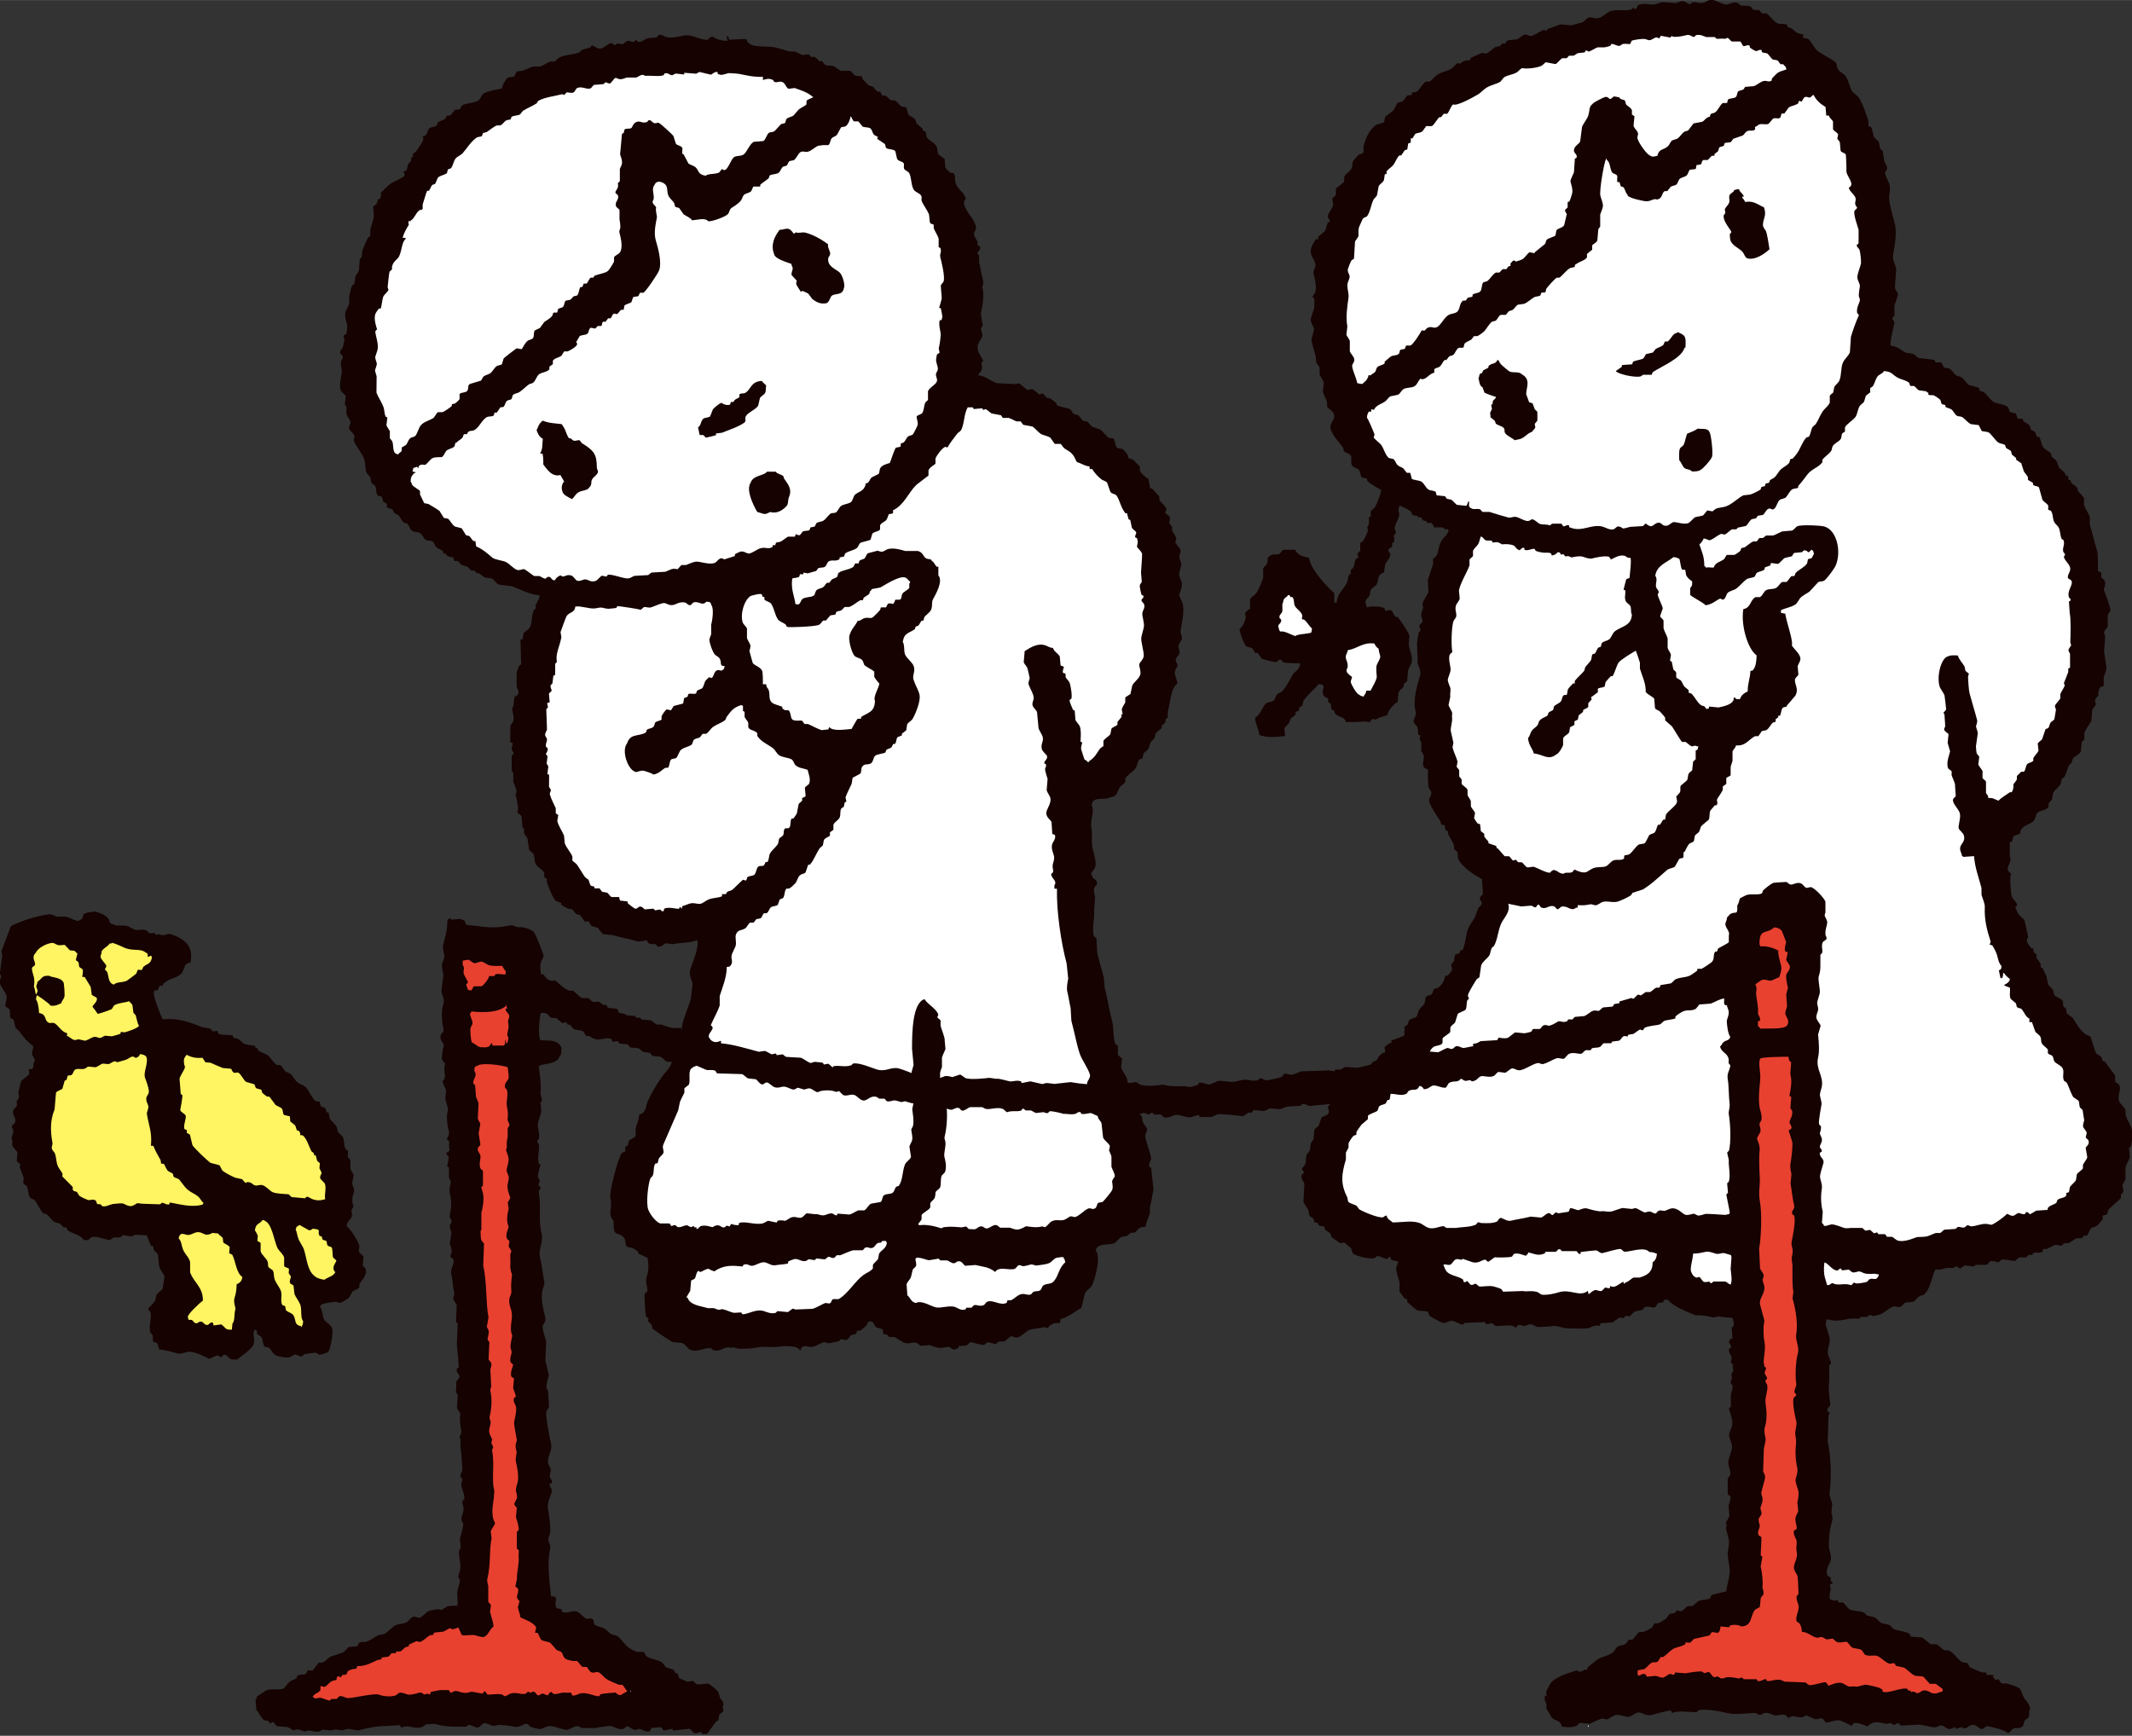 <?xml version="1.0" encoding="UTF-8"?><svg id="b" xmlns="http://www.w3.org/2000/svg" width="88.22mm" height="71.84mm" viewBox="0 0 250.08 203.63"><rect x="0" y="0" width="250.08" height="203.63" fill="#333333" stroke="none"/><g id="c"><path d="M85.32,4.75c-.01-.26-.04-.34-.1-.5h.2s0,.07,0,.1c.09.11.06.09.1.3.57-.04,1.31-.06,2.01-.08.36,1.27,2.34.66,3.61,1.04.38.11,1.08.3,1.5.42h.6c.25.08.65.35.9.42l.7-.09c.08.02.24.28.3.3h.4c.23.1.41.4.6.51h.3c.1.14.2.27.3.41.39.2.72.03,1.1.21.21.1.57.43.8.51h1.11c.15.08.34.44.5.52.34.16.64,0,.9.21v.2c.22.23.55.64.8.81l.4.1c.2.14.39.48.6.61h.3c.07.14.13.27.2.41l.5.1c.16.13.4.41.6.51h.4c.28.14.54.56.8.71l.5.1c.17.16.17.6.29.81.15.25.62.37.8.61.12.17.08.34.2.5l.7.61v.2c.1.03.2.07.3.1.09.12.11.56.19.71.23.37.89.6,1.1,1.02.19.37.07.7.29,1.01l.7.51s0,.79.09,1.01c.07.14.45.52.6.61h.3c.34.3.12.7.29,1.21.25.78.96.99,1.19,1.82-.18.16-.28.47-.21.6.24,1.06,1.12,1.57,1.38,2.63.13.51-.3.59-.21,1,.04.18.33.63.4.81v.4s.27.11.3.2c.12.42-.33.51-.31.8l.2.2v.8c.14.56.32,1.62.48,2.22.08.29-.08.55-.11.7.29.77.03,2.29-.13,2.91-.09.37.21,1.4.19,1.61l-.2.3c-.05.33.29.58.09,1.11-.13.34-.69.73-.42,1.61.12.38.46.77.59,1.11-.47.38.02.45-.21,1.1-.06.18-.31.39-.41.6.88.06,1.45.67,2.2.92l2.21.12.4-.1c.16.05.77.64.9.71.35.19.36-.11.7,0,.26.09.57.46.8.61.12,0,.19-.19.4-.1.17.07.35.42.5.51h.3c.13.07.65.48.8.61v.2c.37.27,1.17.27,1.6.52.17.09.25.41.4.51.15.1.45.11.6.21l.5.61.5.1c.2.12.39.48.6.61l.9.31c.37.25.72.8,1.1,1.02h.4c.3.2.24.86.49,1.11.17.17.48.07.7.21.15.09.51.56.6.71v.3c.2.07.4.14.6.21.01,0,.8.81.8.81v.5c.1.22.7.84.99.91.05.45.17.59.19,1.11.21.04.19.02.3.1.07.06.78.88.8.91v.4c.1.16.72.75.79.91.09.2-.13.56-.11.6.03.05.44.3.5.41.17.34-.07.53,0,.8.02.08.27.32.3.4v.4c.1.27.41.62.49.91.07.23-.13.41-.1.5.07.29.5.6.6.91.08.26-.09.47-.11.6-.07.46.13.68.19.91.08.32-.16.87-.21,1.1-.1.44.22.95.29,1.21.09.34-.18,1.17-.31,1.4.02.3.31.7.39,1.01.29,1.1-.13,2.44-.23,3.42l.19.71c-.03.17-.36.64-.41.8-.08.29.17.69.09,1.01-.04.16-.36.44-.41.6-.11.35.25.6.19.81-.06.22-.4.57-.31,1,.08.38.26.64.29,1.11-.8.49-.83,2.32-1.13,3.31v.7c-.07.03-.14.07-.21.1l-.1.5-.4.3v.3c-.24.2-.48.4-.71.6l-.1.5c-.1.21-.39.41-.51.6l-.21.7c-.13.21-.49.4-.61.6l-.1.5c-.08.12-.31.1-.4.2-.19.21-.24.74-.41,1-.21.33-1.02.84-1.22,1.2v.4c-.13.29-.45.37-.61.6-.39.54-.26,1.11-1.12,1.2-.75.47-2.11-.24-2.22.99.41.6-.21,1.7-.02,2.61.16.79-.08,1.54.18,2.62.1.42.42,1.42.28,1.91-.09.35-.39.55-.51.9.21.16.05.18.2.4.25.36.48.1.5.81-.08.07-.27.31-.31.4-.14.38.08.85.09,1.11-.04.57-.08,1.14-.12,1.71.11.55-.3,2.01-.02,2.82.03.08.28.25.3.3l.09,1.71c.25.91.52,1.99.78,2.92l.09,1.11c.34,1.27.53,2.68.87,3.93.23.85.08,1.94.38,2.72l.3.2v1.01c.07.21.41.34.49.51l-.11,1c.08.39.55.94.69,1.31l.19,1.31c.09.24.41.48.5.71l.29,1.31.3.2v.5c.13.1.26.2.4.31.17.29.06.47.19.81.09.22.45.56.5.81.04.19-.31.56-.21,1,.19.79.57,1.78.68,2.42.04.2-.37.56-.21,1l.2.1c.09.84.19,1.68.28,2.52-.17.81-.21,1.35-.42,2.11v.7c-.16.5-.38.9-.52,1.6-.97,0-.82.42-1.31.69h-.4c-.13.06-.35.33-.51.39l-.6.1c-.43.27-.6.71-1.01.8-.63.13-1.85-.04-2.02.79.66.65-.02,3.28-.44,4.12-.17.33-.66.55-.81.9l-.42,1.71c-.56.31-1.76,1.24-2.42,1.29l-.1.5c-.66-.04-.67,0-1.21.29l-.2.3c-.05.02-.3-.15-.5-.1-.48.12-1.28.18-1.61.29-.52.17-.84.72-1.42.89-.33.1-.61-.17-.8-.11-.11.04-.64.53-.81.6h-.6c-.06.02-.3.27-.4.29-.13.02-.77-.21-.9-.21-.1,0-.36.28-.4.3-.27.1-1.35-.26-1.61-.32-.16.07-.34.33-.51.4l-.91.09v.2c-.05.04-.47.19-.51.2-.18.03-.49-.28-.6-.31-.21-.05-.91.19-1.31.09-.25-.06-.83-.25-1-.31l-1.01.09c-.11-.02-.34-.28-.4-.31-.56-.23-.94.12-1.41-.01-.45-.12-.91-.56-1.3-.72h-.6c-.09-.04-.23-.27-.3-.31h-.3c-.19-.14-.06-.42-.2-.61l-.7-.21c-.35-.24-.16-.59-.7-.71-.09.08-.18.02-.3.1l-.1.3c-.16.2-.6.57-.81.7h-.3c-.12.07-.11.31-.2.4l-.5.1c-.19.11-.41.52-.61.6l-.7-.11-.1.2c-.26.1-1.09.26-1.31.29-.11.02-.35-.18-.6-.11-.31.09-.82.41-1.11.49-.66.19-.95-.25-1.41.09-.08.09-.13.31-.2.4-.28-.75-2.31-.53-2.81-.43-.22.05-1.56-.12-2.41.08-.43.1-1.62.17-2.21.08-.14-.02-.24-.16-.5-.1-.18.04-.51-.04-.7,0-.54.08-.8.53-1.61.29l-.2-.2c-.77-.13-1.6.52-2.41.18-.36-.15-.63-.67-1-.81l-1.11-.11c-.3-.15-2.28-1.44-2.4-1.63v-.3c-.1-.18-.42-.4-.49-.61l.1-.2-.3-.2c-.14-.32-.22-2.62-.18-2.72.03-.06.28-.22.3-.3.09-.34-.25-1.11-.09-1.61.25-.78.29-1.35.12-2.31-.14-.08-1.03-.45-1.1-.51v-.2c-.11-.11-.47-.35-.6-.41-.29-.14-.66-.05-.8-.31-.16-.29-.03-.56-.19-.81-.7-1.05-1.35.14-1.29-2.12-.78-.73-.05-1.47-.38-2.72-.15-.56.88-4.61,1.35-5.22.07-.09.34-.08.4-.2v-.5c.11-.07.21-.13.31-.2l.1-.5c.16-.24.68-.33.81-.6v-.9c.15-.49.37-.96.42-1.61.87-.21.69-.87,1.02-1.6.42-.94,1.04-1.96,1.63-2.8.43-.61,1.08-1.09,1.22-2-.86-.66.25-1.8.42-2.41.3.18.16.06.7,0-.22-1.97.55-2.97,1.05-4.72.04-.15.22-1.81.22-1.81-.08-.39-.44-1.05-.29-1.61.21-.76,1.07-2.53.84-3.51-.83.35-1.8.26-2.92.48l-.8-.11c-.18.07-.55.5-.91.39-.03,0-.24-.28-.3-.3-.24.01-.5.07-.8-.11l-.2-.3c-.21-.08-.74.2-1.11.09-.84-.25-1.9-.44-2.91-.73l-1.11-.11-.6-.71c-.22-.16-.6-.13-.8-.31-.12-.1-.11-.39-.4-.51l-.3.1-.6-.81-.4-.1c-.2-.13-.39-.49-.6-.61h-.3c-.23-.11-.69-.33-.9-.51v-.2c-.2-.07-.4-.14-.6-.21-.4-.29-.94-1.86-1.09-2.22v-.4c-.1-.07-.2-.14-.3-.2v-.5c-.19-.39-.8-.65-.99-1.01-.21-.41-.08-.81-.29-1.21-.08-.16-.41-.34-.5-.51l-.19-1.31c-.07-.21-.33-.43-.4-.61v-.5s-.19-.2-.19-.2l-.09-1.21c-.1-.32-.43-.39-.5-.51l.1-.5c-.08-.44-.16-1.05-.29-1.51-.06-.24.12-.39.1-.5-.04-.29-.31-.86-.39-1.11v-1.01s-.19-.3-.19-.3v-1.71c.05-.12.25-.17.22-.4l-.2-.3c-.05-.2.11-.8.11-.8l-.3-.1.02-1.81c-.02-.3.24-.44.31-.6.22-.54-.18-1.3-.09-1.71h.1c.08-.27.09-1.09.21-1.3h.2s.2-.3.2-.3c.12-.3-.17-.64-.19-.81,0,0-.02-1.58.01-1.71.07-.23.18-.59.31-.8l.2-.1c-.03-.97-.05-1.94-.08-2.92h.2c.16-.23.06-.54.21-.8l.61-.5c.4-.59.23-1.4.52-2.11.03-.06.29-.26.3-.3l-.1-.2c.18-.49.51-.86.51-1.3-.93.03-2.32-.68-3.21-1.03-.54-.07-1.07-.14-1.61-.22-.28-.14-.53-.57-.8-.71l-.8-.11c-.32-.15-.7-.63-1-.51l-.2-.3h-.4c-.16-.08-.27-.32-.4-.41-.25-.17-.55-.14-.8-.31-.13-.09-.24-.33-.4-.41h-.4c-.03-.14-.06-.27-.1-.41l-.6-.11c-.16-.07-.27-.32-.4-.41l-.2.1v-.3c-.16-.19-.49-.25-.7-.41-.23-.17-.3-.52-.5-.71-.21-.2-.5-.07-.8-.21-.31-.14-.43-.66-.7-.81-.29-.16-.68-.07-1-.31-.24-.18-.28-.6-.5-.81l-.4-.1c-.3-.22-.41-.69-.7-.91-.17-.14-.37-.14-.5-.31l-.1-.3c-.21-.16-.55-.11-.7-.31v-.4c-.13-.07-.26-.14-.4-.2l-.2-.6c-.11-.12-.41-.06-.5-.21-.22-.34-.1-.76-.29-1.11l-.4-.31c-.14-.25-.07-.47-.19-.71-.08-.16-.33-.34-.4-.51-.21-.52-.1-1.07-.29-1.61-.21-.6-1.02-1.56-1.19-2.12-.08-.26.17-.37,0-.7-.11-.21-.54-.55-.6-.81l.21-.6c-.04-.34-.4-.72-.49-1.01v-.9s-.19-.2-.19-.2l.11-1c-.09-.24-.51-.46-.6-.71-.19-.52.05-1.63.12-2.01.07-.37-.15-1-.09-1.31.03-.16.27-.44.21-.7-.02-.06-.29-.27-.3-.3-.08-.27.25-.58.31-.7.03-.07.21-.9.21-.9,0,0-.17-.33-.1-.5l.3-.2c.05-.11.11-.7.11-.7.09-.5-.42-1.2-.18-1.91.07-.2.34-.7.41-.9v-.9c.08-.24.19-.93.32-1.2.03-.06.27-.22.3-.3l.11-.8c.07-.22.34-.51.41-.7l.11-1.41.2-.1.11-.9c.15-.38.4-.94.62-1.4.04-.08.28-.24.3-.3v-.7c.13-.46.3-1.1.42-1.5l-.09-1.21.4-.3.21-.6h.2s.1-.3.1-.3v-.4c.09-.16.84-.83,1.02-1,.25-.23,1.59-.77,1.72-.99.09-.15-.04-.46-.1-.5.11-.1.32-.07.4-.2l.11-.6c.06-.13.34-.35.41-.5v-.4c.07,0,.14,0,.2,0v-.4c.1-.07.21-.13.31-.2.3-.42.74-1.02.92-1.5l-.1-.3.4-.2c.15-.19.22-.67.41-.8.26-.18.56-.12.81-.29.12-.09.1-.3.2-.4.17-.16.64-.25.81-.4.1-.09.1-.3.31-.4h.3c.2-.23.41-.46.61-.7h.5s.22-.44.31-.5c.46-.27,1.56-.27,1.92-.59.24-.21.34-.62.61-.8.4-.27,1.61-.48,2.12-.58.06-.45.44-1.09.72-1.3l.7-.09.31-.6.7-.09c.3-.11.89-.39,1.21-.49h.8c.38-.1.87-.44,1.21-.59h.5c.21-.08.42-.4.61-.49.67-.34,1.6-.29,2.32-.58.09-.04.23-.26.3-.3l1.01-.29.1-.2c.39-.1.61.5,1.2.31.29-.09.73-.51,1.01-.59.29-.09.38.19.5.21.26.04.19-.17.3-.2l.6.11c.14-.04.5-.37.61-.4h.2c.05,0,.38.17.6.11.07-.02.05-.23.2-.2.14.03.2.27.5.21.23-.05.58-.32.81-.4.5-.15.77-.01,1.21-.19l.1-.2c.42-.14.63.13.9.21.92.27,1.93-.3,2.72-.18.73.11,1.3.5,2.21.52.14-.22.22-.31.51-.4.39.31,1.07.5,1.7.52Z" fill="#150201" fill-rule="evenodd"/><path d="M89.51,9.01c-1.15.03-1.9-.17-2.71-.33-.39-.07-1.24-.12-1.31-.11-.2.02-.75.26-1.01.19,0,0-.3-.1-.3-.1v-.2c-.31-.14-.64.27-.81.29,0,0-1.3-.31-1.3-.31-.1,0-.34.18-.4.2l-1.41-.11v.2c-.34-.04-.67-.07-1.01-.11l-.4.2c-.25.03-.5-.35-.9-.21l-.1.2c-.52.2-1.42.02-2.11.08-.12.01-.26-.18-.5-.1-.22.07-.5.27-.61.3h-1.11c-.25.06-.46.24-.91.18-.11-.01-.28-.2-.5-.1l-.51.6c-.21.09-.42-.15-.6-.11l-.2.2-1.11.09c-.15.06-.29.35-.41.4-.48.2-1.04-.31-1.61-.01-.15.08-.21.41-.41.5-.28.13-.65-.06-.8,0-.04.01-.24.28-.3.3l-.2-.1c-.89.23-2.04.35-2.82.78l-.2.3c-.55.36-1.07.53-1.62.89l-.31.4c-.29.16-.73.12-1.01.29l-.1.3-.5.1c-.23.13-.44.49-.71.6h-.4c-.41.16-.85.56-1.21.79l-.4.1c-.1.09-.08.33-.2.4l-.5.1c-.71.45-1.18,1.27-1.73,1.9-.16.18-.66.39-.81.6-.25.34-.27.75-.51,1.1-.08.12-.31.1-.4.2l-.1.4c-.16.18-.8.31-1.01.49-.14.12-.26.65-.41.8l-.3.1c-.16.19-.25.51-.41.7h-.2c-.08.1-.45,1.42-.52,1.6v.5c-.1.21-.22.07-.41.2-.4.28-.55.97-1.02,1.2v.1c-.07-.03-.13-.07-.2-.1v.1c-.1.14.03.36,0,.4-.27.41-.58.96-.72,1.5.24.02.28.01.4.1-.52.37-.45,1.33-.82,2.1-.11.23-.47.49-.61.7-.19.27-.26.57-.21.8-.04.08-.28.24-.3.3-.04.09-.22,1.7-.22,1.81l.1.3c-.07.23-.5.56-.61.8-.12.27-.2,1.24-.31,1.4h-.2c-.1.1-.36.48-.41.6-.22.56.07,1.5.19,1.81.03.08-.24.13-.2.4.08.53.3,1.09.29,1.71-.01.49-.24.82-.31,1.2-.02.08.18.64.19.71.03.18-.18.67-.21.8-.02.08.18.63.19.71l-.02,1.91c.17.5.6,1.12.79,1.62.18.46.1.79.29,1.21l.2.1-.11.9c.06.21.33.55.4.71v.8c.02.09.26.31.29.4.16.44.02,1.21.39,1.41.11.09.09.06.3.1.1-.16.33-.26.41-.4v-.4c.17-.1.34-.2.51-.3.2-.24.26-.62.51-.8.2-.15.46-.1.61-.3.26-.36.33-.84.61-1.2.34-.43,1.06-.57,1.52-.89l.41-.6c.21-.13.44.02.7-.09.18-.08.87-.54,1.01-.69v-.2c.14-.03.27-.06.4-.1.08-.06.47-.42.51-.5v-.6c.18-.23.76-.13.91-.39.21-.37-.02-.59.31-.8l1.31-.39s.2-.43.31-.5c.27-.19.56-.19.81-.4.22-.18.44-.61.71-.8.09-.06.57-.16.6-.2l.21-.7c.06-.08,1.48-1.18,1.52-1.19l.6.11c.18-.29.43-.8.71-1,.16-.11.51-.14.61-.3.19-.31.02-.63.21-.9l.61-.3.51-.7c.32-.23.67-.39.91-.7.1-.13.07-.32.2-.4h.4c.03-.13.07-.26.1-.4.14-.16.48-.12.61-.3.15-.2.11-.56.31-.7l.5-.1c.16-.08.27-.31.41-.4l.4-.1c.25-.23.19-.74.41-1h.2c.11-.12.07-.31.2-.4h.3c.2-.16.27-.56.51-.7h.3c.03-.06.07-.13.1-.2.44-.22,1.28-.29,1.61-.59.16-.14.63-.9.71-1.1v-.5c.12-.22.58-.37.71-.6.34-.55.1-1.61-.08-2.31-.05-.21.1-.45.1-.5.03-.19-.03-.77-.09-1.01v-1.11c-.04-.15-.34-.29-.39-.41-.24-.56.37-.76.21-1.31-.02-.06-.29-.27-.3-.3-.06-.22.36-.5.31-.9-.06-.54.03-.12.21-.5v-1.41s.21-.47.22-.5c.13-.47-.12-.92-.19-1.21l.22-2.41.2-.1.1-.4c.16-.18.63-.03.81-.19.06-.05.24-.49.41-.6.61-.39.71.14,1.41-.09.11-.04.1-.29.4-.2.04.01.32.28.4.31.36.11.39-.12.6,0,.2.07,1.56,1.33,1.7,1.52l.29.91c.14.21.54.22.7.41.17.2-.03.52.09.81h.1c.05.09.59,1.11.59,1.11.19.16.6.24.8.41.46.39.24.85,1.2,1.02.43-.3,1.12-.13,1.61-.39l.31-.4c.1.03.21.19.4.1.3-.14.67-1.11.92-1.4.28-.33.83-.14,1.21-.39.4-.26.72-1.27,1.22-1.5.37-.03.74-.06,1.11-.09.31-.18.38-.81.71-1l.5-.1c.33-.21.59-.67.91-.9l.4-.1c.12-.11.09-.39.21-.5.21-.2.57-.22.81-.4l.61-.7c.16-.15.84-.48.91-.6v-.4c.16-.26.62-.26.81-.5h-.1c-.54-.5-1.33-.75-2.1-1.02l-.7.09c-.29-.11-.38-.55-.6-.71-.42-.31-.64.06-1.11-.11l-.1-.2c-.53-.25-.74-.13-1.21-.01v-.4Z" fill="#fff" fill-rule="evenodd"/><path d="M57.99,48.45c-.04.21-.02.19-.1.3-.2.15-.57.05-.81.19-.56.33-.87,1.18-1.42,1.5-.25.14-.48.05-.71.19l-.2.3h-.3c-.14.08-.1.27-.2.4-.19.24-.51.34-.71.6h-.1c-.13.21-.02.36-.21.5-.27.21-.7.23-.91.49-.16.21-.27.59-.51.7-.02,0-.75-.01-1.01.09-.36.14-.62.65-.91.8-.18.09-.38-.19-.81.19.07.17.08.03,0,.2-.16-.14-.17-.18-.3-.1l-.3.1c-.03.24-.05.25-.1.4l.4.1c-.11.09-.02.04-.2.1-.26.32-.4.37-.41,1,.13.13.09.24.2.4.16.23.79.53.9.71v.4s.49,1.01.49,1.01l.5.1c.4.25.9.52,1.3.82l.5.81.5.1c.18.12.48.72.8.91l.8.21.5.81.4.1c.11.08.51.87.7.51v.2c.05.08.05.25.09.5.75.32,1.33.83,1.9,1.32.3.26,1.2.32,1.6.52.41.2.84.75,1.3.92.27.1.69-.12.81-.09.21.05,1.02.73,1.2.81h.6c.13.04.58.33.7.31.12-.02.23-.3.5-.2.24.09.18.33.6.41.16-.27.37-.5.71-.6.37.39.55-.18,1.21.01.33.1.47.5.7.61.21.1.58-.04.7-.09.56-.25.79.4,1.51.11.23-.09.52-.52.71-.6l.5.1c.14-.02.13-.18.2-.2.44-.13,1.87.48,2.41.42.23-.02.42-.2.71-.3l1.61-.09c.07-.03.3-.27.4-.3l1.61-.09c.41-.14.85-.5,1.41-.29.16-.09.35-.43.51-.5h.5c.3-.1.69-.31,1.11-.39.5-.09,1.62.43,2.31.12.17-.08.39-.42.61-.5.24-.08.38.11.5.1l1.21-.39v-.2c.08-.07.54-.27.61-.3.4-.13.73.19,1,.21.33.02.92-.45,1.31-.59.66-.24.97.16,1.51-.19v-.2c.1,0,.2,0,.3,0l.1-.3.5-.1c.28-.12.65-.48.91-.6h.8c.03-.09.07-.19.1-.29.03-.02.32.19.5.1l.31-.4c.23-.15.56-.03.81-.19l.1-.3.5-.1.2-.4c.24-.18.55-.14.81-.29.31-.19.53-.58.81-.8.2-.16.48-.05.71-.19.11-.07.39-.59.51-.7.28-.25.92-.27,1.21-.49.24-.19.27-.7.51-.9.37-.3.93-.41,1.11-.9.09-.12.08-.17.1-.4.22-.03.19-.01.3-.1.17-.15.24-.46.41-.6l.81-.4c.16-.21.07-.45.21-.7.19-.35.9-.53,1.11-.59.13-.29.56-1.67.72-1.8l.5-.1c.13-.1,0-.26.1-.4l.3-.1c.2-.17.31-.52.51-.7.17-.15.48-.1.61-.3.13-.2.45-.84.51-1,.13-.36-.17-.92-.09-1.11l.61-.3c.28-.36.19-.87.41-1.3.03-.07.27-.21.3-.3v-1.01c.17-.44.84-.71,1.02-1.1.14-.29-.09-.6-.09-.81,0-.41.31-.41.21-.9-.03-.16-.22-.71-.19-.91,0,0,.07-.52.11-.6l.3-.2-.1-.5c.07-.3.27-1.33.22-1.81-.03-.23-.27-1.14-.09-1.51h.2s.1-.4.1-.4c0-.01-.15-.91-.19-1.01h-.2s.29-.97.31-1.11c.03-.2-.15-1.43-.09-1.61.01-.04.28-.31.31-.4.19-.59-.25-2.31-.38-2.82-.12-.5.2-.6,0-1.11l-.2-.1v-1.01c-.11-.36-.44-.86-.58-1.21v-.4c-.06-.09-.34-.09-.4-.2-.15-.29-.06-.8-.19-1.11-.19-.45-.61-1-.79-1.41-.12-.26.03-.5-.09-.7-.17-.28-.61-.4-.8-.61-.39-.43-.31-1.45-.59-2.02-.1-.21-.5-.32-.6-.51-.12-.24.06-.52-.09-.7-.14-.18-.58-.22-.7-.41-.13-.2-.17-.85-.29-1.01-.16-.19-.78-.17-1-.31-.15-.09-.09-.37-.2-.5l-.9-.61.1-.2c-.14-.12-.39-.16-.5-.31-.15-.19-.2-.58-.4-.71-.24-.16-.64-.08-.9-.21l-.5-.61h-.5c-.19-.11-.26-.45-.4-.61-.06.42-.31,1.02-.61,1.2l-.5.1c-.09.1-.4.76-.51.9-.14.17-.46.23-.61.4-.18.21-.16.68-.41.8h-.7c-.13.09-.3,0-.5.09-.37.16-.79.6-1.21.69-.33.07-.58-.16-.91.09-.26.24-.42.7-.71.9l-.5.1c-.14.08-.22.42-.31.5-.12.12-.38.08-.5.2-.2.19-.27.56-.51.7-.28.16-.74.13-1.01.29l-.1.3c-.3.3-.71.5-1.01.8v.2c-.27,0-.54,0-.81,0-.04.03-.18.51-.31.6-.26.18-.59.18-.81.4-.1.1-.21.47-.31.6-.28.38-.7.63-1.11.9-.27.17-.22.42-.41.7-.2.29-1.73.88-2.32.88-.4-.47-1.22-.17-1.91-.12-.24-.35-.66-.46-1-.71l-.5-.71c-.15-.12-.39-.06-.5-.21l-.1-.4c-.18-.27-.58-.59-.7-.91-.18-.5-.02-1.01-.39-1.31-.38-.31-.99-.47-1.21.09-.42.49,0,1.08-.12,1.71,0,.03-.16.21-.1.4.05.16.32.37.4.51-.1.49.13.98.09,1.21-.13.73-.4,1.81-.12,2.71.27.89.73,2.62.37,3.52-.17.42-1.52,2.42-1.83,2.6h-.4c-.07.13-.14.26-.2.4l-.6.1-.21.6c-.12.12-.69.25-.81.4l-.1.5h-.3c-.17.11-.29.43-.51.5-.13.04-.17-.15-.4,0-.12.07-.25.45-.31.5h-.3c-.1.13-.2.26-.31.4h-.3c-.12.1-.07.41-.21.5h-.4c-.06.03-.22.27-.3.3l-.5-.1c-.29.12-.2.53-.41.7-.22.19-.67.12-.91.29l-.41.7s.17.15.1.3c-.14.29-.8.67-1.11.79h-.4c-.1.16-.2.33-.31.5-.28.23-.83.28-1.01.59v.4c-.14.1-.27.2-.41.3v.3c-.22.33-.9.36-1.21.59-.31.23-.39.77-.71,1-.17.12-.34.08-.5.2-.35.25-.73.66-1.11.9-.24.15-.5.13-.71.3-.14.11-.09.36-.21.5-.12.14-.35.09-.5.2-.22.16-.23.5-.41.7-.11.12-.25,0-.4.1l-.41.6h-.3Z" fill="#fff" fill-rule="evenodd"/><path d="M82.07,51.04l-.19-.91c.36-.25.27-.53.51-.9.2-.3.61-.18.91-.39l.31-.8c.16-.24.74-.68,1.01-.8.26.24.82.34,1,.21.09-.11.06-.09.1-.3h.3c.3-.5.5-.31.71-.59v-.3c.16-.17.49-.06.71-.19.67-.4.61-1.32,1.92-1.39.12.18.34.37.5.51-.03.18,0,.68-.11.9-.09.19-.5.39-.61.6l-.21.9c-.32.49-1.1.71-1.42,1.19-.21.31.08.59-.21.8-.65.48-1.85.87-2.62,1.18l-.7.09v.2c-.08.04-1.12.28-1.21.29-.26-.35-.23-.32-.7-.31Z" fill="#150201" fill-rule="evenodd"/><path d="M104.75,60.22l-.5.1c-.09.21-.16.52-.31.7-.16.19-.56.29-.71.6v.5c-.18.24-.73.24-.91.49l-.21.7c-.18.12-1.07.27-1.21.39-.17.14-.22.47-.41.6-.39.27-.92.33-1.31.59-.12.08-.1.31-.2.4l-.5.1v.2c-.48.33-.9,0-1.31.29-.17.13-.21.49-.41.6-.28.17-.5.04-.81.19l-.2.3s-1.01.29-1.01.29l-.5-.1v.2c-.14,0-.27,0-.4,0l-.1.3c-.18.12-.61.13-.81.19-.17,1.32.22,1.93.38,3.02.3.01.28.08.4,0,.22-.15.22-.44.41-.6.31-.26.98-.18,1.31-.39.2-.13.16-.4.31-.6.18-.25.54-.22.81-.4.28-.19.35-.66.71-.5l.31-.4c.13-.09.51-.2.61-.3.12-.12.06-.4.21-.5.5-.34,1.21-.33,1.72-.69l.2-.4h.4c.03-.1.07-.2.1-.3.15-.16.45-.15.61-.3.16-.16.2-.49.41-.6l1.11-.29c.05,0,.38.16.6.11.14-.04.47-.26.61-.3.65-.19,1.65.1,2.01.22h1.51c.64.21.56.56.9.83.21.16.44.08.7.21v.1c.35.21.34.44.6.71h.2c0,.34,0,.67,0,1.01.6.72-.36,2.29-.63,2.81-.2.39-.03.75-.21,1.2-.14.35-.6.61-.81.9l-.1.4h-.2c-.17.16-.24.43-.41.6l-.3.1-.1.3c-.68.51-1.23.37-1.42,1.5.26.36.09,1.09.29,1.51.23.48.8.83.99,1.32.25.62-.19,1.04-.01,1.61.16.54.54,1.13.69,1.72.2.78-.55,2.49-.83,2.91-.13.2-.49.37-.61.6l-.11.7-.51.4v.2c-.17.07-.34.13-.51.2-.19.26-.1.58-.31.8h-.2c-.07.13-.14.27-.2.4-.19.15-.41.15-.61.3l-.1.3c-.19.13-1.01.2-1.21.39-.23.22-.22.75-.51.9-.43.22-.71-.04-1.01.39-.16.23-.05.55-.21.8l-.91.49-.11.7c-.18.42-.58,1.16-.72,1.6l.1.5-.2.1-.1.5-.3.2c-.19.39-.03.75-.21,1.1-.14.29-.59.49-.71.8v.6c-.14.1-.28.2-.41.3v.4c-.08.09-.55.23-.71.5l-.11.6c-.06.12-.33.29-.41.4-.41.64-.64,1.34-1.12,1.9h-.2c-.1.3-.21.6-.31.9-.12.16-.44.17-.61.3-.32.23-.35.7-.61,1-.16.18-.49.48-.71.6h-.3c-.28.24-.17.82-.41,1.1-.08.1-.32.09-.4.2l-.21.6c-.19.18-.61.13-.81.29-.21.17-.26.55-.51.7h-.3c-.17.11-.22.48-.41.6l-.5.1-.31.4h-.4c-.24.12-.38.56-.61.69-.43.25-.79.14-1.01.59-.24.35.07,1.04-.11,1.51-.06.16-.35.72-.41.9-.21.65.25.84-.21,1.41-.12.09-.17.08-.4.1,0,1.22-.52,2.43-.83,3.41v1.11c-.25.76-.74,1.59-1.04,2.3-.03.08.26.12.2.4-.05.22-.34.52-.41.7l-.11.8c-.11.2-.51.4-.61.6l-.11.8c-.07.16-.33.34-.41.5-.14.29-.05.52-.21.8-.14.23-.58.39-.71.6-.28.44.01,1.33-.22,1.81l-.51.4v.5c-.12.3-.4.78-.52,1.1l-.21,1c-.54,1.27-1.19,2.7-1.74,4.01-.17.39.11.67,0,1.01-.06.16-.42.44-.51.6-.13.23-.05.41-.21.6h-.2c-.3.4-.12.85-.31,1.4-.03.09-.27.31-.31.4-.25.68-.51,2.85-.23,3.62.19.52.85,1.42,1.39,1.62h1.11c.07.11.13.21.2.31.07.03.29-.16.5-.1l.2.2c.41.13.8-.2,1.11-.19.22,0,.27.22.6.21,0,0,.06-.14.2-.1.2.06.02.25.3.1.12.08-.08.26.2.2.02,0,.26-.28.3-.3.57-.19,1.15.06,1.41.11.19-.06.39-.3.81-.19.14.04.33.28.6.21.29-.08.03-.31.6-.1l.2-.3s.64.24.9.11v-.2c.61-.31,1.93.26,2.82.02.14-.04.5-.27.61-.3l1,.21.1-.2c.33-.13.75-.03.9,0,.18-.07.53-.34.71-.4.54-.18.78.14,1.21.01.21-.07.44-.43.61-.5l1,.11c.38-.07.62.22,1.11.11.22-.05.57-.27.91-.19.11.03.31.25.5.21l.1-.2,1.41.11c.29-.08.75-.39,1.01-.49h.7c.3-.13.48-.64.81-.79l1.11-.19c.24-.15.17-.65.41-.8.32-.2.73-.09,1.01-.29.22-.16.23-.5.41-.7l.3-.1c.49-.67.4-1.69.73-2.51.13-.33.63-.59.71-.9l-.19-1.21c.03-.14.26-.54.31-.7.12-.42-.09-1.04-.09-1.31l.2-.4c.14-.51-.03-1.55-.08-1.91-.03-.19.22-.75.11-1.11-.04-.13-.3-.41-.3-.61,0-.15.27-.77.31-1,.07-.43-.13-.6-.19-.81-.19-.59.15-1.43.22-1.71l-.18-1.91c0-1.86.04-5.39,1.46-5.82.39.62,1.28,1.04,1.59,1.72.08.18-.07.31-.1.4.08.13.34.24.4.41v.6c.12.46.53,1.42.48,1.71l.09,1.01c-.08.24-.32.68-.41,1v1.11c-.05.16-.2.49-.22.7v.9c-.08.16-.24.23-.31.5,1.34.87,1.28,4.33.85,6.04-.08.32.08.47.09.7.05.58-.22,1.28-.12,1.71.08.32.29,1.07.09,1.71-.06.2-.34.36-.41.5-.18.39-.02,1.02-.21,1.41-.08.15-.42.34-.51.5,0,0-.02.52-.11.7-.09.2-.42.41-.51.6v.5c-.19.36-.8.56-1.02.9v.5c-.09.22-.31.35-.41.6h.1s0,.07,0,.1c.87-.15,1.9.12,2.51.32.23.07.27-.08.4-.1.93-.11,1.45-.02,2.11.02l.5-.1c.1.02.27.32.4.31.15-.02.54.05.7,0,.09-.02.39-.27.51-.3.5-.13.5.3.9.21.35-.08.54-.34.91-.39.28-.04.43.25.6.31h1.11c.87.29.93.36,1.91-.17.56.06,1.19.21,1.91.02l.3.1c.28-.12.54-.57.81-.7.62-.29.93.02,1.51-.19.17-.06.54-.35.71-.4l.5.1c.53-.15,1.08-.8,1.52-.99.39-.17.48.22.91-.09.13-.13.16-.5.31-.6l.5-.1c.19-.16,1.03-1.17,1.12-1.4.15-.38,0-.72,0-1.01,0-.19.28-.47.31-.6.05-.23-.33-.9-.39-1.11v-1.21c-.03-.16-.25-.61-.28-.71l.1-.5c-.11-.34-.64-.64-.8-1.01l-.19-1.71c-.06-.17-.33-.43-.4-.61l-.19-1.11c-.13-.26-.49-.61-.6-.91-.2-.54,0-.93-.19-1.51-.03-.08-.28-.33-.3-.4-.09-.4.48-.72.31-1.2-.28-.81-.93-1.66-1.19-2.42-.33-.98-.63-2.57-.97-3.83l-.09-1.51c-.14-.58-.24-1.32-.39-1.91-.11-.45.04-1.22.11-1.51l-.19-1.81c-.64-2.39-1.2-6.09-1.13-8.76-.38,0-.29.1-.3-.4.37-.52-.31-.71-.39-1.31.5-.34.07-.52.21-1.2.03-.13.23-.57.11-1-.07-.28-.34-.79-.19-1.31.06-.23.49-.69.31-1.1l-.3-.1-.09-1.41c-.13-.28-.73-.59-.59-1.21.09-.4.65-1.1.42-1.71-.07-.18-.34-.56-.4-.81.04-.44.07-.87.11-1.31-.06-.25-.33-.96-.29-1.21,0-.05.17-.3.1-.5-.02-.07-.22-.04-.2-.2.04-.24.44-.45.31-.8-.06-.18-.5-.46-.6-.81-.15-.57.24-.91.11-1.41-.07-.27-.41-.75-.49-1.01l-.18-1.91c-.08-.22-.43-.52-.5-.71-.14-.38.14-.69.11-1-.05-.51-.46-1.1-.59-1.51-.1-.34.14-.58.11-.8-.02-.1-.21-1.05-.29-1.21-.06-.14-.35-.44-.4-.61l.11-1.31c.53-.32,1.46-1,2.42-.68.28.09.45.27.9.31.14.47.61.62.8,1.01l.09,1.01c.06.11.34.12.4.2.01.02-.22.52-.11.7l.3.1v.4c.1.22.4.44.49.71.1.3.31,1.45.19,1.81-.04.12-.24.03-.2.3.03.17.28.8.39,1.01l.2.1.09,1.11c.05.12.44.58.5.71.2.47.11,1.71.08,1.81l.2.1c.03.1-.18.54-.11.8.09.31.26.85.39,1.21.19.09.28.14.4.31h.1s0-.07,0-.1c.74-.46.84-.82,1.32-1.5l.4-.3v-.6c.14-.27.64-.53.82-.8l.11-.6c.13-.24.56-.3.71-.5v-.3c.11-.19.44-.49.51-.7l-.1-.2h.2c-.03-.2-.06-.4-.1-.6.08-.32.32-.61.41-.8v-.6c.21-.13.41-.26.61-.4l.21-1c.22-.42.72-.72.92-1.2.17-.42-.16-1.04-.09-1.31.06-.22.44-.5.51-.9.08-.46-.35-1.74-.28-2.21.05-.3.26-.96.31-1.3.06-.34-.2-1.16-.19-1.51,0-.35.36-.62.21-1.1-.02-.07-.28-.33-.3-.4-.06-.31.32-.23.21-.6l-.2-.1c-.08-.17-.16-.65-.19-.81-.11-.46.15-.55.21-.7l-.09-1.11c0-.19.16-2.06.12-2.21-.07-.26-.46-.59-.6-.81.03-.3.19-.52,0-1.01l-.2-.1c-.07-.21.17-.45.11-.6-.07-.15-.42-.35-.5-.51l-.19-.91-.2-.1-.19-.71h-.2s-.2-.3-.2-.31c-.35-.56-.44-1.14-.79-1.72-.15-.24-.51-.21-.7-.41-.15-.15-.33-1.02-.49-1.21-.06-.07-.5-.23-.6-.31-.38-.28-.85-.8-1.1-1.22h-.3c0-.1,0-.2,0-.3-.64-.07-.95-.37-1.5-.52-.49-1.04-.55-1.04-1.49-1.62l-.4-.51h-.7c-.17-.24-.33-.48-.5-.71-.35-.26-.86-.27-1.2-.51-.28-.19-.61-.63-.9-.81l-1.1-.21-.3-.4h-.5c-.23-.09-.63-.33-.9-.41h-.7c-.07-.11-.13-.21-.2-.31l-1.1-.21c-.18-.09-.51-.43-.7-.51l-.3.1-.1-.2-1.01.09-.1-.2h-.6c-.47.88-.33,1.61-.73,2.6-.09.22-.38.33-.51.5-.35.47-.87,1.1-1.12,1.6-.29-.03-.21-.12-.4,0-.34.22-.87.92-1.02,1.3v.6c-.1.17-.66.37-.82.8v.6c-.48.36-.95.73-1.42,1.09-.97.96-1.43,2.36-2.74,2.99v.3Z" fill="#fff" fill-rule="evenodd"/><path d="M89.97,55.33h1.01c.23.3.61.28.9.52l.1.3c.46.66.95,1.22.58,2.12-.19.45-.04.79-.31,1.1-.44.47-1.08.92-1.92.69-.72.4-.69.2-1.51-.01-.44-.75-1.36-2.57-.77-3.43.29-.9,1.54-.78,1.92-1.29Z" fill="#150201" fill-rule="evenodd"/><path d="M97.18,85.59c.04-.21.02-.19.1-.3.39.54,1.93.27,2.61.22.09-.15.63-1.14.71-1.2h.4c0-.06,0-.13,0-.2.81-.53,1.6-.55,1.63-1.9-.24-.44.42-1.44.52-2.01-.16-.18-.52-.61-.6-.81v-.6c-.05-.1-.95-.59-1.09-.71-.17-.14-.16-.43-.3-.61-.21-.29-.69-.3-.9-.51-.39-.39-.83-2.1-.58-2.52.19-.66.65-1.03.92-1.6.38-.03.49-.2.71-.3.42-.17.79.04,1.01-.09.27-.2.69-.63.91-.9l.1-.3h.6c.07-.13.14-.26.2-.4.24-.15.44-.04.6,0,.21-.11.22-.44.31-.5h.5c.29-.15.14-.39.31-.7.14-.25.68-.45.81-.7v-.5c.1-.11.04-.02.11-.2-.19-.14-.36-.43-.6-.51-.73-.23-2.49.97-2.93,1.18-.34.06-.67.13-1.01.19v.1c-.34.25-.11.2-.31.5l-.61.4-.1.3h-.3c-.4.22-.85.63-1.31.79h-.5c-.11.05-.3.33-.41.39-.24.13-.4.05-.6.2l-.1.3-.6.1-.51.6h-.3c-.18.1-.29.4-.51.5-.58.25-3.57.3-3.62.27-.4-.15-.08-.09-.3-.3-.25-.23-.71-.33-.9-.61-.38-.54-.42-1.28-.79-1.82-.18-.26-.62-.28-.8-.51v-.3c-.06,0-.13,0-.2,0l-.1-.3c-.19-.16-1.28.17-1.31.19-.75.46-1.25,2.1-.93,3.11.07.22.42.48.5.71v1.11c.05.22.32.61.39.81.08.25-.1.62-.11.7l.39,1.41c.17.31.87.44,1.1.91.11.24.1,1.35.09,1.61.25-.04.09-.03.4,0,.02.43.21.42.3.71.19.6-.15,1.28.69,1.61l.9.31v.2s.3.2.3.2h.4c.33.2.21.88.49,1.11.25.2,1.01.08,1.11.11l.3.4h.4c.43.18,1.18.6,1.6.72l.81-.09Z" fill="#fff" fill-rule="evenodd"/><path d="M84.65,104.89h.5c.17-.44.33-.27.71-.49.22-.13,1.14-1.13,1.32-1.2l.3.1c.13-.06.11-.32.2-.4.2-.18.62-.11.81-.29.22-.22.21-.66.41-.9.18-.22.44-.04.71-.19l.2-.4h.2c.23-.26.14-.67.31-1,.2-.38.71-.74.91-1.1.14-.25.06-.48.21-.7l.4-.3c.16-.29.02-.57.21-.8.12-.14.36.02.5-.1.27-.22.09-.83.31-1.1h.2c.09-.09.37-.51.41-.6l.21-1.1c.06-.12.34-.28.41-.4v-.3c.14-.07.27-.13.41-.2l-.09-1.01c.06-.17.44-.32.51-.5.21-.55-.12-1.24-.19-1.61-.56-.2-.99-.17-1.4-.52-.21-.18-.23-.57-.5-.71-.46-.23-1.13-.22-1.5-.52-.26-.21-.43-.62-.7-.81-.63-.46-1.4-.75-1.8-1.42v-.3c-.2-.32-.79-.32-1-.61-.14-.2.01-.44-.09-.7-.06-.13-.34-.45-.4-.61v-.6c-.06-.03-.13-.07-.19-.1v-.6s-.15-.03-.19-.1c-.98.33-1.17.66-1.72,1.39-.11.14-.07.3-.2.4-.44.33-.96.47-1.41.79-.27.19-.51.64-.81.8h-.4c-.1.13-.2.26-.31.4-.22.15-.52.12-.71.3-.15.14-.14.49-.31.6-.37.25-1.06.34-1.31.69-.08.11-.35.74-.41.8-.19.18-.57.07-.71.3-.13.22-.13.74-.31.9h-.3c-.46.27-.76.69-1.41.79-.17-.16-.8-.34-1-.41-.47-.17-.99.22-1.11.09-.9-.25-1.66-2.49-.98-3.33.4-1.23,1.33-.76,2.22-1.29l.1-.3c.21-.18.47-.14.71-.3.22-.14.18-.47.31-.6.06-.07.65-.22.71-.3v-.4c.09-.19.43-.72.61-.8l.5.1.31-.5,1.11-.29.11-.6c.08-.13.3-.1.4-.2l.1-.3c.23-.16.62.06.91-.09l.1-.3c.1-.1.53-.22.61-.3.21-.22.23-.66.41-.9.07-.09.32-.33.41-.4l.3.1c.27-.2.26-.75.61-.9.32-.13.4.11.6,0,.23-.15.25-.15.31-.5-.68,0-.28-.39-.6-.91-.13-.21-.46-.31-.6-.51-.25-.35-.53-1.15-.59-1.61-.02-.18.17-.57.21-.7v-1.11c.06-.2.39-1.79.03-2.31-.1-.36-.16-.38-.6-.41-.49.57-.82-.11-1.51.09-.06.02-.27.29-.3.3-.39.11-.4-.28-.8-.31-.59-.05-.84.19-1.21.29-.5.14-.84-.18-1.1-.21-.29-.03-1.09.35-1.51.49-.4.13-.65-.09-.9,0-.1.03-.23.27-.4.3-.21-.1-2.61-.45-2.71-.43l-.1.2c-.17.06-.64.08-.7.09-.34.08-.83-.08-1-.11-.24-.05-.59.07-.81.09-.67.08-1.63-.32-2.31-.22-.08.74-.63.61-1.02,1.1-.07.08-.68,1.77-.72,1.9l.1.6c-.22,1.17-.71,1.91-.53,2.91l-.2.2v1.31c-.08.03-.15.07-.21.1l-.11.9-.2.2c-.1.31.16.5.09.7-.01.03-.28.24-.3.3l.09,1.01-.3.1.1.5-.2.2.08,2.41c-.04.16-.27.44-.21.7.04.17.26.25.2.6-.02.1-.18.45-.11.7l.2.2c.07.29-.17.5-.21.7l.2.2-.11.9.2.3-.11.9.2.1v.1c0,.44,0,.87-.01,1.31.05.16.24.2.2.5,0,.02-.15.22-.1.4.13.5.51,1.2.69,1.61v.6c.09.07.19.14.29.2l-.11.7c.13.58.6,1.23.79,1.72l.09.91c.19.5.68,1.05.89,1.52v.5c.16.14.33.27.49.41.37.51.63,1,.99,1.52l.4.31c.12.19.14.56.3.71l.4.1v.2c.2,0,.4,0,.6,0l.3.4.6.11c.15.09.35.44.5.51h.9c.03.14.06.28.1.41l.9.11v.2c.07.07.74.59.8.61.45.16.34-.3.81-.19.1.02.34.28.4.31l1.01-.09.2.2.6-.1.2.2c.35.06.16-.21.3-.3.43-.25,1.5.07,1.71.01l.1-.2c.1-.04.12.16.2.2l.1-.3s.81-.29.81-.29c.5-.17.95.08,1.31.01.26-.05.68-.4.91-.49.54-.23,1.14-.18,1.61-.39v-.3Z" fill="#fff" fill-rule="evenodd"/><path d="M103.5,145.57c-.3.42-.23.08-.61.3-.17.1-.28.41-.51.5-.4.16-.51-.16-.9,0-.05.02-.23.27-.3.3h-1.11c-.46.12-1.06.42-1.51.58h-.4c-.06.02-.22.27-.3.3-.32.11-.48-.16-.7-.11-.08.02-.33.28-.4.3l-1-.11-.2.2-.7-.11-.3.2c-.56.15-.93-.32-1.41-.21-.11.02-.6.21-.71.3v.2c-.14.09-1.13.15-1.31.19-.64.15-.92-.2-1.4-.31-.43-.1-1.03.32-1.41.39-.49.09-.52-.31-1.11-.11l-.1.2c-1.24-.11-2.16-.21-3.32.57-.15-.03-.57-.21-.7-.31-.2.03-.73.29-.91.39-.27-.03-.09-.2-.3-.1-.26.21-.21.64-.41.9l-.4.2-.11,1.21-.41.7v.1s.07,0,.1,0c.28.88,1.49.97,2.4,1.23h.7c.33.13.55.29.9.11.43.05.84.28,1.3.41.29.08.77-.05,1.01,0,.07.02.04.21.2.2.69-.05,1.53-.64,2.42-.38.28.08.87.38,1.41.21l.2-.2,1.21.11c.16-.05.45-.36.61-.4l.3.1,2.01-.08c.43-.12,1.26-.62,1.51-.69.09-.02.36.14.6,0l.2-.4c.26-.14.59.04.81-.09,1.06-.65,1.88-2.09,2.84-2.79.33-.24.92-.45,1.11-.79v-.4c.12-.21.49-.48.61-.7l.11-.6c.28-.49.84-.56.92-1.3-.09-.11-.04-.02-.1-.2h-.4Z" fill="#fff" fill-rule="evenodd"/><path d="M124.39,147.47c-.14.09-.29.01-.5.1-.3.11-.53.47-.81.6-.42.19-1.23.24-1.51.29-.11.02-.44-.17-.7-.11-.17.04-.71.21-.91.19-.03,0-.31-.18-.5-.1-.1.04-.31.36-.41.4-.65.26-1.86-.36-2.32.38-.71-.6-1.38-.59-2.31-.82l-1.21.09c-.18-.09-.31-.44-.6-.51-.48-.12-.43.32-.91.19-.1-.03-.47-.27-.6-.31h-.8s-.2-.21-.2-.21l-1.11.19c-.56-.07-.68-.28-1.51-.31v.1s-.07,0-.1,0c0,.29.13.63.09.81-.05.22-.32.35-.41.5l-.21.9c-.1.24-.43.56-.51.8l.09,1.31c.38.31.41.78,1,.91.7-.38,1.7.39,2.41.52.5.09,1.52-.24,2.11-.08.31.08.77.51,1.3.31l.1-.2h.6c.06-.02.22-.27.3-.29.33-.11.63.18,1.11,0,.15-.05.29-.35.41-.4.71-.31,1.53.5,2.31.12l.1-.3h.4c.36-.15.71-.56,1.11-.69.53-.17.76.15,1.21.01.09-.03.24-.27.3-.3.31-.15.54-.02.81-.19.17-.11.21-.5.41-.6.46-.25.88-.07,1.21-.49.57-.65.53-1.51,1.33-2.2-.04-.21-.08-.37-.2-.5v-.1c-.13,0-.27,0-.4,0Z" fill="#fff" fill-rule="evenodd"/><path d="M93.12,27.42l.23-.17c.37.14.74-.06,1.1.03.87.21,1.9.78,2.69,1.38-.1.38.25.75.24,1.14-.05.25-.28.38-.24.65,0,.86.94,1.12,1.36,1.52.33.31.67,1.49.49,1.8-.15.96-1.07.57-1.46.95-.17.17-.28.84-.68.86-.62.08-1.04-.1-1.58-.52l-.46-.62c-.12-.08-.55-.28-.71-.32l-.16.11s-.51-.77-.55-.91c-.02-.07.08-.36.06-.41l-.59-.64c-.08-.27.14-.57.12-.81-.02-.25-.17-.28-.13-.5-.56-.21-1.95-.6-2.04-1.14-.44-1.08.02-2.08.64-2.87.78,0,.98-.5,1.66.46Z" fill="#150201" fill-rule="evenodd"/><path d="M66.18,56.49l-.44-.76c-.84.18-1.34-.3-2.02-1.27.03-.24,0-1.02-.09-1.26-.26.05-.03.08-.27-.04.34-.47.22-1.16.32-1.68-.47-.29-.55-.54-.74-1.01.22-.43.21-.72.72-1.13.69.31,1.49.31,2.22.41.54.71.46,1.05.85,1.65.4,0,.26.18.58.29.18.07.51-.12.7-.03l.23.31c1.42.89,1.76,1.27,1.77,2.89,0,.17.16.34.13.5-.06.35-.49.53-.68.86-.21.37.05.6-.36.98-.14.32-.83.33-1.18.51-.41.21-.51.55-.82.84-.32-.17-1.06-.49-1.11-.86-.18-.4-.11-.89.18-1.22Z" fill="#150201" fill-rule="evenodd"/><path d="M211.51,4.05v.4c.09.04.46.02.6.11.19.11.78,1.14.99,1.32.63.52,1.43.84,2.1,1.33.34.24.18.51.39.91.16.29.7.52.9.81.37.54.45,1.26.79,1.82l.7.61c.18.26.38.66.49.91.27.62.48,1.3.69,1.92v.6c.09.03.2.07.3.1.25.36.17.8.39,1.21.09.16.41.34.5.51.16.3.06.47.19.81.04.09.27.24.3.3l.19,1.21c.04.14.26.47.3.61.12.46-.24.49-.21.8.04.36.39.89.49,1.21.21.66-.07,1.29-.02,1.81.11.92.44,2.03.68,2.92.28,1.07-.11,3.01-.23,3.72-.07.41.26.98.39,1.51l-.11,1.51s-.09.6,0,.9c.03.11.28.42.3.51.05.22-.36,1.24-.41,1.4v1.21c-.06.13-.28.08-.22.4.03.14.25.2.2.5-.15.83-.48,1.94-.43,2.61.79.03,1.25.57,1.8.82l.8.11c.22.1.5.41.7.51l1.81.22.2.3h.6c.16.1.22.51.4.61l.6.11c.28.18.51.62.8.81l.6.21c.32.21.58.73.9.91l1.1.31c.12.08.1.31.2.4l.4.1c.39.28.69.84,1.1,1.12.56.38,1.38.25,1.8.72.08.09.03.38.2.5.12.09.62.14.7.21l.2.6h.6c0,.07,0,.14,0,.21.24.23.6.34.8.61.11.15.07.37.2.5.1.1.31.09.4.2.15.2.14.42.3.61h.2c.27.34.25.87.49,1.21.14.19.73.53.9.71l.1.4.5.41c.2.29.2.63.39.91l.6.51c.11.15.07.29.2.4h.2c.03.17.06.34.1.51h.2c.03.1.07.2.1.3.17.23.53.37.7.61l.1.4c.13.17.62.62.7.81v.8c.14.5.55.97.68,1.41v.9c.27.89.57,2.24.87,3.12.11.32.08,2.31.08,2.31l.4.2v.6c.09.07.19.14.29.2.33.53.1.76-.01,1.21.11.25.85,2.16.78,2.42-.03.13-.27.41-.31.6v1.31c-.07.17-.36.39-.42.6-.06.19.09.36.1.4.04.23-.08,1.63-.12,1.81l.28,1.91c.07.35-.23.9-.31,1.2v1.01c-.06.08-.35.1-.41.2-.19.31-.27.67-.21.9-.08.17-.35.39-.41.6l.1.5c-.06.21-.34.42-.41.6l-.11,1.31c-.2.42-.65.94-.82,1.4v.8c-.03.06-.28.22-.31.3l-.11,1.11c-.14.35-.7.51-.91.8l-.21.6-.2.1c-.3.5-.33,1.01-.62,1.5l-.3.2-.11.6c-.23.38-.74.7-.91,1.1l-.11.7c-.07.13-.34.34-.41.5v.4c-.21.36-1.01.41-1.32.69-.21.18-.17.84-.61,1.1-.51.3-1.01.42-1.31.89-.1.15,0,.28-.1.4-.19.21-.61.19-.81.4l-.1.5-.3.2v1.61c.32.53-.33,1.13-.23,1.61.03.15.35.36.4.51l-.1.2c-.02.34,0,1.87.18,2.41.1.29.53.61.6.91.06.26-.18.2-.2.3-.01.05.23.58.3.71.17.32.63.62.8.91l.39,1.81c.04.22-.23.39-.11.7.05.13.38.59.5.71h.2c.03.17.06.34.1.51.05.07.25.1.3.2v.4c.09.24.4.48.49.71v.4c.06.03.13.07.2.1.18.29.37.71.49,1.01l.19.91c.11.21.48.48.6.71l.1.5c.21.32.81.4,1,.71l.09.7s.3.2.3.2l.1.6.7.51c.43.71.85,1.44,1.49,1.92.11.08.52.22.6.31l.59,1.81c.27.47.73.25.8,1.01.21.04.19.02.3.1l1.19,1.62v.7c.07.16.42.22.49.41.25.65-.27,1.27-.02,1.91.13.32.53.62.7.91.13.24-.01.5.09.81.14.41.55,1.1.69,1.51.2.58-.02,1.85-.12,2.11l-.2.1.09,1.11c-.11.41-.39.75-.51,1.2v1.41c-.05.11-.28.45-.32.6-.1.34.14.58.09.81-.02.11-.27.33-.31.4v.4c-.48.43-.95.86-1.42,1.29l-.21.6c-.15.14-.39.01-.5.2v.4s-.61.7-.61.7c-.26.19-.59.17-.81.4l-.41.8h-.4c-.07.1-.14.2-.2.3h-.6c-.23.08-.75.48-1.01.59h-.5c-.06.02-.22.27-.3.29l-.7-.11c-.27.08-.77.38-1.01.49h-.4c-.03.1-.07.2-.1.3-.42.3-.66-.01-1.11.19l-.1.2h-.4c-.08.03-.25.27-.3.3h-.8c-.15.04-.39.34-.51.39-.22.09-1.26-.25-1.61-.11-.11.04-.22.27-.4.3-.13-.05-.62-.21-.9-.11-.15.05-.29.35-.41.4h-1.31s-.2.19-.2.19l-1.11-.11c-.08.03-.32.28-.4.3-.42.11-.31-.23-.6-.21l-.3.2h-.8c-.59.15-.62.22-1.31.18-.46.82-.54,2.37-1.43,3l-.4.1c-.27.17-.51.58-.81.7l-.91.09c-.2.11-.32.43-.61.5-.37.09-.5-.17-.9,0-.45.19-.88.66-1.42.89l-.81.19s-.29-.17-.5-.1l-.2.2h-.8c-.03.06-.07.13-.1.19h-1.11c-.55.12-1.62.35-2.31.17-.28-.07-1.32-.24-1.61-.22-.26.03-1.02.06-1.31.19-.06.03-.22.27-.3.3-.48.15-1.35-.31-1.91-.02v.2s-.3.1-.3.1c-.29.05-.56-.25-.7-.31h-1.71c-.36-.1-.73-.21-1.41-.23-.14.25-.16.33-.51.4-.82-.82-2.11-.59-3.31-.83-.22-.04-.46.19-.81.09-.46-.13-1.47-.3-1.91-.22-.98-.4-2.51-.94-3.3-1.84-.18.05-.32-.06-.5.1v.2c-.2.03-.4.06-.61.1-.16.11-.21.43-.41.5-.29.11-.74-.2-1.21-.01l-.2.3-.91.19c-.22.12-.48.5-.71.6l-.3-.1c-.08.02-.33.28-.4.3l-.3-.1c-.31.1-.7.49-1.01.59l-1.31.09-.1.3c-.75-.08-.74.06-1.31.29-.16.06-2.64.05-2.92-.03-.32-.09-.97-.32-1.41-.21-.16.04-1.58.12-1.71.09-.22-.05-.53-.37-.9-.31-.16.03-.38.15-.6.2-.22.04-.38-.21-.7-.11-.1.03-.23.25-.3.3-.11-.01-.24-.19-.3-.2-.57-.17-1.76.08-2.11-.02-.07-.02-.33-.29-.4-.31-.11-.02-.45.19-.7.09l-.1-.2c-.1-.03-.27,0-.3,0l-2.11.08c-.12.04-.04.24-.3.2-.22-.04-.7-.33-1-.41-.58-.16-.81.35-1.31.19-.17-.05-1.35-.69-1.5-.82l-.2-.5-1.21-.11c-.12-.06-1.13-.92-1.2-1.02v-.3c-.1-.03-.2-.07-.3-.1,0,0-.57-.74-.6-.81v-1.11c-.08-.32-.46-1.35-.38-1.71.05-.2.18-.36.21-.7-.18-.07-.59-.08-.8-.21l-.1-.3c-.28-.11-.21.25-.5.2-.11-.02-.71-.27-.9-.31-.32-.06-.27.15-.4.2-.64.23-2.36-.28-2.61-.53l-.2-.6-.7-.61c-.31-.17-.37.09-.6,0l-1-.71-.1-.4-.7-.51v-.3c-.2-.04-.4-.07-.6-.11-.33-.2.12-.33-.6-.41-.11-.73-.37-.45-.6-.81l-.1-.6c-.13-.31-.5-.7-.59-1.01l.12-2.11c-.08-.25-.48-.57-.29-1.11l.2-.1c.1-.33-.23-.31-.2-.5.02-.15.35-.46.41-.6l.11-1c.06-.17.33-.43.41-.6l.11-.8c.04-.12.27-.4.31-.5l.11-1.11c.08-.17.41-.35.51-.5l.31-.9c.16-.23.66-.23.81-.5.21-.37-.13-.58,0-.9l.71-.6h.5c.07-.04.51-1.05.61-1.2.22-.31.68-.45.91-.7.17-.17.25-.59.51-.8l.3-.1c.2-.28.14-.61.41-.8.5-.35,1.13-.44,1.52-.89.42-.48.45-1.03,1.22-1.2l-.1-.6c.32-.2.34-.42.81-.5v-.3c.19-.04,1.43-.48,1.52-.59v-.5c.11-.18.04-.19,0-.5.7-.35.28-.41.61-.8.18-.21.64-.17.81-.4.2-.25.14-.5.31-.8.12-.22.49-.46.61-.7.14-.27.04-.57.21-.8.14-.2.4-.15.61-.3.24-.17.16-.4.31-.6.1-.14.35-.09.5-.2.41-.27.74-.79.82-1.4h.3c.14-.23.43-.41.51-.7l-.1-.6c.02-.09.27-.31.31-.4.12-.3.02-.59.21-.8l.4-.1.2-.4h.2c.27-.32.42-1.89.62-2.41.18-.46.57-1.01.82-1.4l.41-1.1c.07-.14.38-.35.41-.5.07-.32-.32-.39-.19-.81.02-.07.29-.25.3-.3.07-.19-.09-1.39-.08-1.81-.82-.42-2.27-1.35-2.79-2.34l-.09-.81c-.05-.11-.35-.3-.4-.41v-.4c-.16-.41-.51-.94-.69-1.31v-.3c-.1-.07-.2-.14-.3-.2-.12-.22-.01-.46-.2-.6h-.3c-.03-.14-.06-.27-.1-.41-.42-.65-1.03-1.47-1.29-2.22-.2-.59.29-.65.21-1.2-.02-.13-.27-.44-.3-.51-.09-.24-.05-.86-.09-1.01v-1.11s-.45-.23-.49-.31c-.22-.41.07-.99.01-1.31-.02-.13-.26-.48-.3-.61v-1.01c-.05-.15-.18-.09-.19-.4l.1-.4h-.2c-.19-.31-.02-.64-.19-1.01-.06-.14-.35-.3-.4-.51-.1-.44.36-.72.21-1.31-.35-1.39.18-2.94.54-4.22.13-.46-.19-1.06-.29-1.31-.03-.84-.05-1.68-.08-2.51.08-.29.09-.83.21-1.2l.2-.2c.05-.22-.22-.4-.09-.7.02-.05.28-.22.3-.3.08-.23-.08-.53-.1-.6-.12-.49.15-.85.21-1.1l-.1-.4c.13-.6.63-1.05.72-1.5l-.09-1.31c.16-.55.45-1.34.62-1.9v-.6c.06-.12.34-.25.41-.4.29-.64.25-1.27.62-1.8.29-.42.65-.58.81-1.2h-.1s0-.07,0-.1h-.2c-.31.03-.15-.1-.4-.21h-1.01s-.22-.47-.3-.51h-.5c-.03-.07-.07-.14-.1-.21l-.4-.1-.3-.4-.3.1v-.2c-.2-.04-.4-.07-.6-.11-.14-.09-.09-.27-.2-.4-.12-.16-1.02-.63-1.4-.72v.2c-.24.38.05.59,0,.9-.1.54-.34.8-.52,1.4-.06.22.08.44.1.5v.1c.03.33-.14.25-.21.4-.03.08.12.51,0,.8l-.2.1v.4c-.14.1-.27.2-.41.3-.14.33.25.41.19.71-.09.47-.43.66-.61,1.1l-.11.9s-.46.22-.51.3c-.24.4-.17.84-.41,1.2l-.61.5c-.16.27-.06.52-.21.8-.07.13-.35.34-.41.5-.14.41.16.54.09.81h.1c.16-.12,1.59-.15,2.01.12l.1.3.6-.1c.28.13.37.62.6.81h.2c.25.2,1.3,1.79,1.39,2.13.07.24-.12.94-.01,1.41.11.46.45,1.22.29,1.81-.08.28-.33.65-.41.9l-.11,1.31-.4.3v.3c-.15.2-.49.47-.61.7l-.11,1.11-.3.2c-.34.36-.82.82-.92,1.4-.54.03-1.01.33-1.41.49l-.3-.1c-.12.05-.25.35-.41.4l-.5-.1c-.68.07-1.24.09-2.21.08-.2-.66-.76-.52-1.2-.92-.14-.13-.17-.36-.3-.51h-.2c-.03-.24-.06-.47-.09-.71l-.3-.2v-.4c-.1-.14-.47-.12-.6-.51-.22-.68.53-1.1-.49-1.21-.55.61-1.38,1.31-1.83,1.99l-.1.5-.4.3v.3c-.14.07-.27.13-.41.2v.3c-.21.17-.41.33-.61.5l-.1.4c-.15.22-.46.47-.61.7,0,.17.09.59.09.91-.83.07-2.01.27-3.02-.13-.08-.73-.43-1.18-.49-2.02.75-.47.82-1.33,1.32-1.7.24-.17.55-.11.81-.29.23-.16.24-.46.41-.7.14-.2.44-.23.61-.4.54-.53.82-1.21,1.22-1.9.32-.55.84-.53.92-1.4h-.2s-1.52.01-1.81-.12c-.15-.07-.09-.35-.4-.31-.11.02-.34.31-.51.3-.12-.01-1.38-.29-1.61-.42l-.5-.71-.2.1-.4-.61-.7-.21c-.26-.25-.74-1.54-.79-2.02.37-.35.58-.7.72-1.3.06-.27-.17-.38,0-.7l.51-.4v-1.11c.12-.23.56-.48.72-.7.37-.51.67-1.38.82-1.8v-1.11c.06-.15.36-.38.42-.5.26-.58-.15-.63.41-1,.29-.24.56-.05,1.01-.19.26-.08.34-.42.51-.5h1.41c.27.64.89.78,1.6.93.29,1.47,2,3.27,2.98,4.15v1.11c.09,0,.19,0,.29,0,.03-1.09.89-1.59,1.23-2.4l.21-.9h.2c0-.17,0-.33,0-.5.03-.06.27-.22.3-.3.17-.37.12-.65.31-1l.3-.2c.04-.08-.16-.2-.1-.4.03-.1.28-.34.31-.4v-.9c.11-.07.21-.13.31-.2.23-.34.5-.9.61-1.3l-.1-.3.2-.4v-.8c.07-.03.14-.07.21-.1v-.6c.08-.15.42-.35.51-.5.2-.32.69-1.6.72-2-.57-.33-1.1-.63-1.6-1.02l-.1-.3c-.19-.15-.46-.03-.6-.21-.18-.22-.12-.57-.29-.81-.16-.22-.63-.29-.8-.51-.27-.33.02-.77-.19-1.21-.13-.27-.62-.28-.8-.51l-.1-.4c-.44-.66-1.06-1.2-1.39-2.02-.36-.9.54-1.12.32-1.91-.12-.42-.63-.58-.8-.91v-.5c-.1-.31-.41-.92-.49-1.21l.11-1.11c-.08-.25-.41-.69-.49-.91v-.8c-.05-.16-.32-.47-.39-.61l-.09-.81c-.14-.47-.39-1.34-.49-1.81l.31-1.3c-.05-.3-.36-.76-.39-1.01-.04-.3.34-1.18.42-1.5,0,0,.02-1.09,0-1.11-.02-.07-.23-.05-.2-.2.01-.07.28-.4.31-.5.2-.67-.07-1.73-.18-2.11-.12-.42.24-.8.21-1.1-.05-.47-.38-.88-.49-1.21-.26-.79.32-1.4.52-1.81h.3c0-.1,0-.2,0-.3.02-.01.81-.7.81-.7l.31-1h.2c.17-.33-.31-.44-.19-.8.13-.41.48-.76.61-1.2l-.09-.81c.03-.07.33-.2.41-.4v-.7c.09-.17.82-.65.92-.8.14-.2-.02-.46.11-.7.15-.29.66-.58.81-.9.17-.35.02-.62.21-.9.04-.06.56-.66.61-.7.14-.1.4-.08.5-.2.19-.21.02-.58.11-.9.13-.46.35-1.09.62-1.5.16-.25.54-.75.81-.9l.91-.29c.15-.21.07-.5.21-.7l.91-.7c.12-.16.42-.81.51-.9l.6-.2c.21-.17.38-.57.61-.7h.4c.03-.1.07-.2.1-.3l.5-.1c.42-.25.66-.95,1.12-1.2h.4c.35-.17.61-.59.91-.79.51-.34,1.07-.39,1.61-.69.26-.14.55-.56.81-.7l.2.1c.21-.12.44-.31.71-.4h.5c.03-.1.07-.2.1-.3l1.31-.59.5.1c.34-.12.8-.63,1.11-.79l.5-.1c.08-.05.21-.26.3-.3h.4c0-.06,0-.13,0-.2l.3-.2,1.01-.09c.29-.12.62-.52,1.01-.59l.6.21c.42-.08,1.04-.54,1.41-.69.18-.07.44.04.5.1v-.2c.09-.06,1.51-.56,1.62-.59l1.21.11c.13-.03,1.25-.31,1.41-.39.18-.09.4-.43.61-.5.45-.15.77.2,1.31.01.43-.15.88-.64,1.31-.79.67-.23,1.71.03,2.41-.18l.2-.2c.1-.03.2.22.4.1.07-.04.11-.35.2-.4.55-.28,1.27-.09,1.81-.08.24,0,.8-.24,1.01-.29l1.71.12c.18-.06.47-.32.91-.19.13.04.51.29.6.31.1.02.26-.19.3-.2.45-.12.81.18,1.41.01.3-.08.58-.44,1.11-.29.44.12.9.43,1.4.52.33.06.86-.38,1.41-.19.09.03.31.28.4.31.09.03.81-.03,1.11.11.12.06.25.35.4.41h.6c.12.06.25.35.4.41h.5c.24.13.86.93,1.2,1.12.31.18.9.05,1.2.21l.1.3.4.1c.53.38.46.6,1.4.72Z" fill="#150201" fill-rule="evenodd"/><path d="M160.49,44.02h.3c.13-.18.38-.23.51-.4.15-.2.11-.46.31-.6.26-.19.58-.18.81-.4v-.2s.71-.6.71-.6c.36-.19.62-.08.91-.29.16-.12.13-.42.21-.5l.5-.1c.1-.06.12-.35.2-.4h.5c.33-.16,1.13-1.41,1.32-1.79.52.15.35-.13.71-.3.46-.22.71.15,1.11-.09.5-.3.8-1.11,1.32-1.4.41-.23.86-.13,1.11-.49.28-.41.19-.95.61-1.2h.3s.2-.3.2-.3c.2-.14.43-.05.6-.2v-.2c.25-.2.72-.15.91-.39.2-.25.14-.74.31-1,.09-.14.36-.1.5-.2.36-.25.6-.79,1.01-1h.4c.11-.05.29-.34.41-.4h.4c.28-.15,0-.28.51-.39v-.3c.12-.07.22-.26.31-.3.18-.08.25.06.3.1.16-.03.59-.16.81-.29.28-.17.55-.66.81-.8l.6.11v-.1c.41-.33.81-.66,1.22-.99.11-.15.08-.38.21-.5.17-.17.9-.36,1.01-.49l.11-.6c.2-.28.73-.28.91-.6l.31-1.3c-.01-.1-.25-.32-.2-.5,0-.03.28-.24.3-.3v-.6c.07-.03.14-.07.21-.1.12-.22.25-.72.31-.9.16-.53-.21-1.34-.19-1.51.03-.18.34-.82.41-1l.11-1.61.2-.1c.14-.48-.43-.48-.29-1.01.11-.43.56-.58.71-.9l.22-1.71c.16-.41.58-.9.72-1.3.21-.62.05-1.04.52-1.4.09-.18,1.21-.72,1.41-.79.43-.14.44.24.7.21.06,0,.35-.29.4-.3l.6.11c.24.37.47.18.7.41l.1.4c.2.27.56.35.7.71v.5c.1.07.2.14.3.2l-.11,1.11c.09.33.41.55.5.81.12.34-.15.39,0,.8.16.47,1.03,1.77,1.49,1.92.23.18.54.06.8,0,.21-.85.68-.64,1.22-1.1.21-.18.3-.52.51-.7l.6-.2c.31-.19.52-.59.81-.8.17-.12.34-.08.5-.2l.61-.8,1.01-.19c.36-.18.4-.51.91-.6.04-.21.02-.19.1-.3.14-.12.34-.09.5-.2.37-.24.55-.85.91-1.1h.5c.03-.13.07-.26.1-.4.25-.2.67-.11.91-.29.21-.16.13-.52.31-.7l.6-.2.2-.3,1.01-.09c.35-.11.74-.48,1.11-.59.45-.13.61.21,1.01-.09v-.2c.18-.18.51-.56.71-.7.28-.19.72-.26,1.01-.39l-.1-.3c-.13-.08-.19-.24-.3-.3h-.3c-.1-.14-.2-.27-.3-.41-.25-.15-.45-.05-.7-.21l-.5-.61c-.24-.14-.48-.06-.7-.21v-.2c-.27-.16-.51.14-.7.09-.14-.03-.57-.3-.7-.41v-.2c-.33-.23-.5.14-.8,0l-.3-.51h-1.01c-.15-.06-.34-.37-.5-.42-.1-.03-.19.15-.4.1-.21-.05-.71.03-.9,0l-.2-.2h-1.01c-.25-.08-.71-.36-1.2-.22l-.2.2c-.28.05-.43-.32-.9-.21-.43.1-.96.25-1.61.19l-.1-.1-.2.2-1.1-.21-.2.3c-.08.03-.2-.16-.4-.1-.15.04-.49.26-.61.3-.23.07-.52-.09-.6-.11-.31-.08-1.43.09-1.61.19l-.2.4s-.66-.08-.9,0l-.3.2c-.35.07-.72-.3-1-.21l-.1.2c-.16.08-.57.16-.71.19h-.8c-.27.08-.74.41-1.01.49-.11.03-.18-.18-.4-.1l-.1.2-.81.09c-.11.04-.38.26-.51.3h-.5c-.08.03-.24.27-.3.29h-.5c-.27.12-.54.58-.81.69l-1.1-.21c-.16.03-.38.34-.51.4-.57.28-1.82.4-2.31.28-.21.1-.42.38-.61.5-.46.28-1.05.29-1.51.59l-.41.5c-.49.3-1.13.4-1.61.69-.35.2-.66.59-1.01.8-.44.26-2.49,1.43-2.93,1.18-.28.2-.5.97-.71,1.1h-.4c-.1.13-.2.26-.31.4h-.2c-.2.16-.63.88-.81,1-.22.14-.54-.04-.81.09v.1c-.18.13-.24.38-.41.5-.24.17-.57.12-.81.29l-.31.5h-.2c0,.17,0,.33,0,.5l-.3.1-.11.7-.3.1-.41.6h-.2c-.32.25-.46.77-.71,1.1-.21.28-.62.49-.81.8v.3c-.07,0-.14,0-.2,0l-.11.7c-.12.28-.48.47-.61.7l-.21,1.1c-.07.16-.33.34-.41.5-.29.62-.36,1.37-.72,1.9-.08.13-.44.22-.51.3-.03.04-.39.86-.41.9-.18.4-.1.79-.11,1.11,0,.2-.35.54-.41.7l-.12,2.01-.3.2c-.12.21-.36.83-.41,1-.09.33.15.61.19.81.05.26-.16.63-.21.8-.16.61.18,1.25.08,1.81-.15.94-.33,2.34-.13,3.32l-.11,1c.06.16.33.47.4.71v1.21c.07.23.41.56.49.81.17.52-.28.6-.21,1,.1.6.45,1.23.59,1.92.17.06.32.09.6.11.22-.26.48-.33.61-.7.09-.11.06-.09.1-.3Z" fill="#fff" fill-rule="evenodd"/><path d="M199.01,19.32l-.1.5-.7.09c-.12.09-.21.56-.41.7-.26.18-.59.18-.81.4-.08.08-.23.53-.31.6-.18.17-.5.15-.71.3l-.41.5h-.3c-.41.28-.19.85-.91.99-.38-.2-.75.3-1.41.19-.45-.08-1.55-.28-2.01-.62v-.1c-.27-.26-.27-.59-.49-.91l-.3-.1c-.12-.13-.08-.38-.2-.5h-.2c-.15-.24.07-.61-.09-.81-.16-.18-.49-.16-.6-.41-.25-.55-.16-1.07-.59-1.41v-.1s-.07,0-.1,0v.1c-.18.22-.78,3.59-.64,4.22.07.32.36.91.29,1.31-.04.23-.26.72-.31.9v1.41s-.22.3-.22.3l-.11,1.31c-.11.31-.52.44-.61.6v.5c-.21.17-.41.33-.61.5v.4c-.22.35-.75.46-1.12.69,0,0-.29.19-.3.2v.2c-.19.15-.38.06-.61.2-.4.23-.85.87-1.22,1.1h-.3c-.27.16-1.02,1.02-1.22,1.29l-.1.4c-.13.1-.39,0-.5.1l-.1.3c-.12.09-.55.11-.71.19-.38.21-.76.62-1.21.79l-.7.09c-.23.12-.41.46-.61.6-.17.12-.33.08-.5.2l-.31.4h-.6c-.28.12-.38.53-.61.69l-.4.1c-.44.3-.68.98-1.12,1.3-.17.12-.44.33-.61.4h-.4c-.1.13-.2.26-.31.4-.24.17-.63.27-.81.5l-.1.4c-.15.17-.38-.02-.6.1-.28.14-.38.61-.61.8-.15.12-.34.08-.5.2l-.31.4h-.2c-.24.2-.35.61-.61.8-.15.11-.52.14-.61.3v.4c-.63.07-1.04,1.01-1.62.69-.28.25-.36.7-.71.9-.36.2-.81.12-1.21.29-.29.12-.43.55-.71.7l-.91.19c-.21.11-.41.47-.61.6-.54.36-1.01.39-1.32.99l-.3-.1v.3c-.1,0-.2,0-.3,0-.11.29-.18.26-.21.7.15.18.85,1.77.89,2.02l-.1.3c.1.22.75.69.9.91.3.44.48,1.2.89,1.52l.5.1c.24.15.3.51.5.71.19.19.48.24.7.41l.4.51h.4c.06.24.13.47.19.71.15.13.88.18,1.1.31.31.18.51.69.8.91.24.19.65.11.9.31l.1.4,1,.11.2.3.5.1c.24.11.5.51.7.61l1.11.11.21-.5h.1c-.03.49-.07.67.29.81.24.17.67-.03,1,.11.05.02.22.28.3.3h.8c.58.18,1.55.48,2.11.63.51.14.67-.2,1.21.01.22.09.7.34,1,.41.37.09.56-.22.71-.19.3.06.63.43.8.51.39.18.85.02,1.2.21.11,0,.25-.18.3-.2.07-.02,1.11,0,1.11,0l.2.3c.2.07.41-.24.7-.09v.2s.3.1.3.1c1.33.43,2.33-.5,3.62-.17.34.09.84.44,1.3.31.09-.02.36-.28.4-.3.3-.1.56.13.7.21.23,0,.75-.18.81-.19l1.51-.09c.09-.03.24-.26.3-.3.21.07.43.35.7.31.28-.04.58-.53,1.01-.39.22.07.38.46.9.31.2-.05.51-.39.71-.4.32-.02,1.25.32,1.71.12.25-.11.57-.55.81-.7l.91-.19c.08-.05.49-.59.51-.6l.6.11c.09-.03.31-.26.4-.3.43-.18.78-.13,1.21-.29.77-.29,1.35-.95,2.02-1.29l.81-.09c.28-.09.96-.41,1.21-.59l.1-.3.4-.1.1-.3.4-.1.1-.3.51-.3c.31-.28.5-.72.81-1,.28-.25.68-.41.91-.7.12-.14.08-.37.21-.5h.2c.08-.07.45-.51.51-.6.43-.59.63-1.37,1.12-1.9l.3-.1c.21-.29.23-.77.41-1.1.07-.12.33-.28.41-.4.33-.51.47-1,.82-1.5.21-.31.67-.62.81-1v-.8c.07-.16.33-.27.41-.4l.11-.6c.12-.27.5-.52.61-.8.27-.68.14-1.47.42-2.11.18-.41.66-.77.81-1.2l.12-1.81c.23-.77.6-1.81.93-2.51,0-.1-.19-.25-.2-.3-.11-.53.24-1.12.31-1.4.06-.21-.09-.44-.1-.5-.06-.34.1-1.05.11-1.21.03-.33-.36-.75-.29-1.21.07-.48.39-1.2.42-1.5.03-.28-.07-1.32-.19-1.61-.03-.07-.29-.33-.3-.4-.04-.27.16-.19.2-.3,0-.01.03-1.56.01-1.61-.08-.34-.64-1.81-.48-2.22.06-.15.23-.15.31-.4-.46-.49-.08-.73-.19-1.11-.13-.44-.69-.73-.79-1.21.84-.43-.35-1.37-.28-2.01.02-.19-.04-1.86-.08-1.91-.13-.16-.5-.21-.6-.41l-.09-1.01c-.03-.09-.28-.36-.3-.4l.1-.5c-.08-.23-.5-.4-.6-.61v-.9c-.1-.25-.38-.36-.49-.71h-.3c-.03-.34-.06-.67-.09-1.01-.59-.35-1.09-.78-1.4-1.42-.22.07-.24.24-.4.3-.24.08-.39-.19-.7,0l-.31.5-.3-.1-.1.3c-.34.25-.77.26-1.11.49l-.51.7h-.3c-.12.1-.07.4-.21.5-.22.16-.51-.03-.81.09l-.51.6c-.29.18-.72-.04-1.11.09-.18.06-.26.23-.51.3,0,.29.1.14,0,.3-.34.27-.46,0-.91.19-.22.09-.33.38-.51.5l-1.11.39-.31.4-.7.09-.1.3c-.14.16-.4.11-.5.2-.12.1-.11.37-.21.5l-.4.3v.2c-.1,0-.2,0-.3,0-.15.11-.33.41-.51.5h-.5c-.41.3.15.55-.81.59Z" fill="#fff" fill-rule="evenodd"/><path d="M196.81,38.96c.91.4.96.48.89,1.82h-.1c-.37,1.26-2.69,2.17-3.75,2.88l-.1.3h-1.01s-.3.19-.3.19c-.62.18-2.71-.27-2.91-.63l.71-.5v-.2c.4-.03.81-.06,1.21-.09l.1-.3c.31-.17.94-.22,1.21-.39.12-.08.24-.44.31-.5l.81-.19.31-.4c.31-.21.64-.25.91-.49.08-.08.12-.33.2-.4h.3c.32-.2.51-.68.81-.9.16-.11.28-.07.4-.2Z" fill="#150201" fill-rule="evenodd"/><path d="M208.91,71.89l.5.1c.1.87.97,3.22.77,3.73.28.45.85.87.99,1.42.09.35-.25.78-.31,1l.09,1.01c-.07.16-.4.35-.41.6-.02.59.46,1.04.08,1.81-.03.05-.93,1.12-1.02,1.2v.1c-.15.11-.39.05-.51.2-.18.22-.16.68-.31.9h-.2c0,.07,0,.13,0,.2l-.3.2v.3c-.1.03-.2.07-.31.1-.31.25-.44.7-.81.9l-.5.1-.41.6h-.4c-.81.45-1.09,1.17-2.22,1.08-.08.34-.31.45-.41.7v1.11c-.03.08-.19.62-.22.7v1.01c-.18.1-.35.2-.51.3v.7c-.14.1-.28.2-.41.3v.4c-.13.31-.46.73-.62,1-.18.32.12.52-.11.8h-.2s-.5.58-.51.6c-.17.28-.06.84-.21,1.1-.03.05-.79.62-.91.8l-.21.6c-.12.18-.41.28-.51.5l-.11.6c-.11.17-.34.17-.51.3-.24.19-.44.75-.61,1h-.1c0,.2,0,.4,0,.6-.09.15-.37.09-.5.2l-.51.9c-.27.21-.66.18-.91.39-.91.77-1.79,1.65-2.84,2.29l-1.21.39-.2.3c-.31.21-1.09.57-1.41.69-.66.25-1.2-.08-1.91.08-.17.04-.46.33-.81.4-.1.02-.44-.17-.7-.11-.51.12-.78.12-1.41.09v.3c-.07,0-.14,0-.2,0-.56.51-1-.3-1.71-.12-.07.02-.33.28-.4.3-.17.04-.32-.27-.4-.31-.7-.28-.89.4-1.61.09l-.2-.3c-.35-.1-.18.31-.51.3l-.4-.2-1.21.09c-.43-.1-1.05-.22-1.51-.31.32.93-.54,1.68-.82,2.31-.39.87-.4,1.79-.83,2.61-.04.07-.26.21-.3.3-.16.35-.11.62-.31.9-.25.35-.75.67-.91,1.1l-.21,1.41-.3.2c-.25.37-.9,1.44-1.02,1.8-.08.24.07.38.1.5l-.2.2c-.12.36-.03.83-.21,1.1-.07.11-.8.35-.91.49l-.31,1c-.1.16-.43.35-.51.5-.12.25.02.5-.11.7l-.81.6c-.13.23.06.53-.11.7-.24.25-.73.19-1.01.39-.88.65-.35,2.1-1.93,2.3v.3c-.43.26-.7,1.03-1.02,1.2h-.5c-.03.1-.07.2-.1.3l-.3.1c-.14.21-.06.42-.21.6-.36.45-.78-.03-.91.6-.13.18-.06.63-.21.8h-.2c-.07.13-.14.27-.2.4-.21.17-.48.14-.71.3-.19.13-.15.45-.31.6-.1.1-.84.35-1.01.49-.15.13,0,.3-.1.5l-.71.6c-.2.27-.47.62-.61.9v.3c-.1.03-.2.07-.31.1-.18.15-.53.69-.61.9v.5c-.05.14-.28.49-.31.6v.8c-.52,1.73-.65,2.87.16,4.43l.1.5c.18.25.75.33,1,.51l.3.4c.31.21,2.29,1.09,2.81.93.12-.04.13-.16.4-.2.12.5.41.5.7.81,1.2,0,2.43-.28,3.32.13.23.11.6.42.9.51.68.21,1.38-.25,1.81-.19l.3.2s1.11,0,1.11,0c.7-.13,1.61-.07,2.32-.38.06-.03.22-.28.3-.3l.3.1c.69.03,1.42.06,1.91-.18l.31-.4c.32-.11.79.44,1.3.31.71-.17,1.51-.27,2.32-.48l1.21.11c.29-.07.57-.43.81-.5.29-.08.37.17.5.21.11.03.32-.27.4-.3.17-.05.29.1.3.1l1.21-.19c.1-.05.14-.36.2-.4.16-.09.75.19.9.21.2.03.65-.32,1.11-.19.25.07,1.27.39,1.71.32.27-.05.75.13,1.21.01.29-.08.92-.33,1.21-.39l1.11.11.4-.1c.34.06.79.44,1.1.51.09.02.45-.16.7-.09.1.03.43.25.6.21.03,0,.25-.28.3-.3.32-.13.48,0,.7,0,.11,0,.65-.27.81-.29.74-.12,1.22.55,1.6.72.37.16.86-.13,1.11-.09l.4.2c.26.05.75-.16.91-.19.08-.02,1.99.08,2.31.12.02,0,.64-.17.81-.09v.2c.33.07.67.14,1,.21.44-.09.97-.32,1.41-.39l.4.1c.35.03.69-.13.91-.09.38.06.94.19,1.41.01l.2.3c.38.19.39-.13.8,0,.17.06.43.34.6.41l.8.11.1.3c.17.2.67.41,1,.51.46-.83,1.4-.43,2.31-.28l.71-.19c.47,0,1.13.31,1.5.42.27.08.67,0,.7,0h1.41c.09.04.31.29.4.32l.5-.1c.09.03.41.37.5.41l.3-.1c.16.01.12.17.2.2h.8c.07.11.13.21.2.31h.6c.15.06.47.36.6.41.71.3,1.91-.24,2.32-.38.06-.02.88,0,1.21-.09.27-.08.74-.31,1.01-.39h.5c.16-.06.34-.33.51-.39l1.31-.09.2-.2c.43-.13.46.16.9,0l.2-.2c.25-.08.38.1.5.1.58,0,1.09-.31,1.81-.29l.6.11c.46-.17,1.49-.93,1.82-1.29.26.07.45.31.8.21.09-.02.39-.28.51-.3.22-.04.47.22.8.11l.1-.2c.33-.1.31.23.5.21.14-.02.59-.35.71-.4l1.31-.09.1-.3c.28-.25.57-.28.91-.49.11-.07.11-.33.2-.4.3-.24.79-.18,1.01-.49v-.3c.1-.03.2-.07.31-.1l.11-.6c.16-.25.55-.54.71-.8l.11-.7c.13-.23.58-.45.71-.7v-.4c.11-.26.44-.62.51-.9l-.19-1.11c.07-.18.52-.38.31-.9-.02-.05-.28-.23-.3-.3-.02-.1.14-.46.11-.6-.04-.15-.35-.48-.4-.61-.1-.26.09-.7.11-.8,0-.03-.18-1.18-.19-1.21-.04-.09-.26-.23-.3-.3-.14-.28-.03-.54-.19-.81l-.6-.41c-.35-.56-.46-1.14-.79-1.72l-.3-.2c-.25-.54.09-1.07-.19-1.51-.19-.3-.66-.45-.9-.71-.16-.17-.12-.55-.3-.71-.14-.13-.41-.13-.5-.31v-.4c-.13-.24-.54-.46-.69-.71-.16-.26-.05-.5-.19-.81-.11-.23-.47-.41-.6-.61l-.39-1.11h-.3c0-.14,0-.27,0-.4-.47-.26-.57-.71-.9-1.11-.11-.14-.35-.09-.5-.21-.18-.14-.07-.29-.2-.5l-.6-.51c-.19-.46-.01-.85-.09-1.31-.18-.08-.55-.18-.7-.31.31-.16.62-.29.71-.7-.2-.14-.58-.49-.7-.71h-.1c0,.29-.04.43-.11.6h-.2c-.06-.3-.13-.61-.19-.91.27-.14.27-.1.31-.5-.44-.47-.38-1.08-.69-1.72-.06-.11-.29-.6-.4-.71l-.3-.1c-.04-.06.17-.21.1-.4-.41-1.26-.74-2.49-.67-4.03.02-.35-.3-1.09-.39-1.41v-.8c-.29-1.13-.79-2.43-.87-3.73l-1.31.09v-.1s-.07,0-.1,0c-.04-.38-.33-.67-.19-1.11.11-.35.6-.66.41-1.3-.09-.32-.52-.61-.6-.81-.12-.3.27-1.29.12-1.81-.14-.48-.68-.92-.79-1.41-.09-.38.26-.43.31-.6l-.09-1.41c-.08-.31-.3-.78-.39-1.01v-.5c-.13-.1-.26-.2-.4-.31-.3-.68.18-1.72.22-2.01l-.29-1.01.11-1c-.07-.15-.44-.29-.5-.51-.07-.24.1-.26.1-.4.01-.35-.07-1.01-.09-1.51h-.1s0-.07,0-.1c.01-.04.28-.32.31-.4,0,0-.17-1.57-.19-1.61-.11-.36-.48-.74-.59-1.11-.36-1.24.22-3.41,1.04-3.51.21-.15.74-.11,1.11-.09.14.51.57.89.79,1.31l.1.5.4.31-.1.4c.02.35.08,1.5.18,1.91.26.98.6,2.04.88,3.12.07.26-.09.6-.11.7-.04.22.2.57.19.91l-.21,1.51s.04.64.09.81c.03.09.27.32.3.4l-.11.9c.06.22.42.57.5.81.01.04-.03.74,0,.8.05.11.35.26.4.41v1.31c.07.22.23.17.28.61.67-.03.63.14,1.2.31.23-.3.99-.74,1.32-.99h.2c.21-.21.25-.74.21-.9.09-.17.33-.42.41-.6v-.4s.46-.46.51-.5h.3c.23-.17.21-.69.41-.9.16-.17.58-.2.71-.4v-.3c.15-.29.5-.58.61-.9l-.09-.81c.06-.16.41-.36.51-.5l.41-1.2.3-.1c.17-.22.15-.47.31-.7l.4-.3c.04-.07.21-1.2.21-1.2,0-.04-.18-.31-.1-.5.06-.13.54-.64.61-.8v-.5c.1-.27.42-.73.52-1l-.1-.3c.15-.35.38-.95.51-1.3v-.4c.07-.03.14-.07.21-.1v-1.61c-.02-.12-.21-.3-.18-.5,0-.07.31-.5.31-.5l-.1-.4c.03-.62.09-2.68-.07-3.42l-.09-1.31c.04-.11.24-.03.2-.3l-.2-.2c-.24-.81.47-1.4.32-1.91-.05-.15-.4-.31-.4-.31-.22-.38.36-.8.21-1.31-.12-.42-.56-.76-.69-1.11-.09-.23.11-.27.1-.4,0-.11-.18-.24-.2-.3-.15-.52.24-.82.01-1.41l-.2-.1c-.22-.51-.13-.97-.39-1.41-.11-.19-.4-.39-.5-.61-.19-.43-.11-.97-.39-1.31l-.3-.1v-.5c-.12-.23-.56-.45-.69-.71l-.39-1.41c-.14-.19-.52-.14-.7-.31v-.2c-.14-.17-.47-.25-.6-.41v-.3c-.11-.23-.39-.48-.49-.71l-.29-.91-.6-.41v-.2c-.16-.14-.33-.27-.5-.41l-.1-.4c-.13-.17-.46-.23-.6-.41l-.1-.3c-.23-.18-.55-.14-.8-.31-.37-.25-.79-1-1.2-1.22l-.7-.11c-.12-.09-.34-.66-.4-.71l-.9-.11c-.37-.16-.69-.6-1-.81-.21-.14-.49-.05-.7-.21-.22-.16-.37-.55-.6-.71-.21-.15-.5-.14-.7-.31v-.2c-.13-.03-.27-.07-.4-.1-.14-.12-.09-.35-.2-.5-.1-.14-.56-.42-.7-.51-.19-.11-.49.02-.7-.11v-.2s-.3-.2-.3-.2l-.8-.11c-.22-.09-.38-.41-.6-.51h-.4c-.08-.06-.1-.34-.2-.41-.44-.31-.94-.34-1.4-.62-.54-.32-.57-.65-1.5-.72-.19.34-.62.39-.81.7-.24.38-.27.73-.51,1.1l-.3.2v.5c-.17.13-.34.27-.51.4l-.21.7c-.11.17-.4.34-.51.5-.26.4-.24.92-.51,1.3-.27.37-1.01.8-1.22,1.2v.5c-.11.07-.21.13-.31.2-.14.25-.05.48-.21.7-.21.29-.72.48-.91.8-.14.23-.06.4-.21.6-.26.35-.74.65-1.01,1v.3c-.42.58-1.3.83-1.72,1.39-.38.5-.71.95-1.12,1.4v.2c-.1.08-.57.1-.71.19-.34.23-.5.76-.81,1l-.6.2c-.34.23-.39.88-.71,1.1-.3.2-.33-.17-.7,0-.24.11-.39.57-.61.7l-.6.1-.2.3-.5.1c-.28.16-.45.65-.71.8l-.91.19-.2.2h-.5c-.18.07-.6.51-.81.59-.24.09-.28-.15-.6,0-.33.15-.85.61-1.21.69-.11.02-.44-.19-.7-.21-.13.3-.28.51-.51.7.33.96.58,1.45.58,2.52.12.09.11.08.2.2.26-.07.46,0,.9,0,.19-.62.76-.65,1.22-.99l.31-.5h.9c.12-.04.61-.37.71-.49l.1-.3.4-.1c.31-.19.66-.55,1.01-.69h.4c.1-.13.2-.26.31-.4h.4c.09-.03.31-.26.4-.29h.8c.31-.09.8-.39,1.11-.49l1.11-.09c.23-.08.43-.4.61-.5.46-.24,3.03-.08,3.22.03,1.45.43,2.02,2.99,1.27,4.64-.14.3-1.05,1.55-1.32,1.7-.25.14-.48.05-.71.19l-1.02,1.1c-.35.26-.85.46-1.11.79-.14.18-.34.58-.51.7-.49.34-1.17.42-1.72.69v.3Z" fill="#fff" fill-rule="evenodd"/><path d="M199.12,50.28c.49.07,1.21-.11,1.4.41.2.23.46,2.66.28,2.92-.09.31-1.06,1.41-1.32,1.5-.23.18-.59.2-1.01.19-.28-.3-.64-.2-.9-.41-.19-.15-.39-.71-.6-.91,0-.45-.07-1.12.11-1.41.08-.13.33-.24.41-.4.2-.44.24-.9.41-1.3.32-.14.96-.35,1.21-.59Z" fill="#150201" fill-rule="evenodd"/><path d="M182.02,65.22c-.03-.22-.01-.19-.1-.3-.24-.17-.64-.03-1-.11-.18-.04-.5-.05-.8-.21l-.1-.2c-.31-.12-.76.28-1.21.09v-.2c-.38-.19-.48.45-.7.19-.33-.12-.32-.39-.6-.51-.4-.16-1.07-.17-1.31-.11-.49-.24-.42-.33-1.1-.21l-.1-.2c-.31-.11-.57.04-.8-.11-.21-.14-.18-.3-.5-.41-.11.21-.16.66-.31.9-.15.24-.5.5-.61.8v.6c-.05.1-.36.3-.41.4v.7c-.32.87-1.01,1.92-1.24,2.91l.09,1.01c-.06.21-.34.54-.41.7-.23.55.11.98-.01,1.41-.03.12-.27.4-.31.5-.24.67-.29,2.94-.13,3.62-.04.07-.28.24-.3.3-.24.55.17,1.5.08,1.91-.05.27-.26.75-.31,1-.05.25.25.83.29,1.01.07.28-.06.7,0,1.01l-.21,1c.04.16.34.67.4.81.07.19-.01.46,0,.5.12.63-.23,1.33-.12,1.81.06.26.23.97.29,1.31l-.1.5c.11.57.47,1.21.59,1.71l-.11.6c.02.05.27.31.3.4v.7c.02.09.26.31.29.4v.5c.13.24.58.41.69.71v.6c.05.18.33.53.39.71v.6c.08.27.43.56.49.81l-.11.6c.02.06.33.54.4.61l.3.1.09.81.4.31v.3c.1.22.35.43.49.61v.2c.3.1.6.21.9.31l.1.3h.1s.8.91.8.91h.5c.16.08.35.44.5.51l.3-.1c.08.04.23.27.3.3h.4c.26.14.37.51.7.61l.7-.09c.57.19,1.19.62,1.9.72.17-.2.41-.41.61-.3.43.14.43.36,1,.41.29-.25.57-.01,1.01-.19.11-.05.14-.25.3-.3.23.14.91.42,1.3.31.26-.07.63-.4.91-.49.5-.17,1-.06,1.41-.19.33-.11.59-.58.91-.7.44-.17.85.04,1.21-.19.13-.08,0-.3.1-.4l.5-.1c.46-.26.77-.96,1.22-1.2l.6-.1c.24-.17.45-.83.61-1,.09-.1.51-.18.61-.3.2-.24.23-.66.41-.9h.2c.17-.19.23-.43.41-.6h.2c.04-.2.07-.4.11-.6.29-.45.93-.82,1.22-1.3.19-.33-.06-.62,0-.9h.1c.09-.22.24-.26.31-.4.13-.28-.03-.58.11-.8l.71-.6c.16-.24.08-.52.21-.8.07-.15.34-.28.41-.4l.11-1c.02-.06.28-.22.3-.3v-1.01c.08-.03.14-.07.21-.1.07-.15.06-.29.1-.4h-.2c-.26-.18-.35.07-.6,0-.18-.06-.54-.42-.7-.51h-.4c-.17-.11-.99-1.55-1.19-1.82l-.8-.71v-.3c-.12-.22-.42-.51-.59-.71-.13-.15-.51-.24-.6-.41l-.09-1.11c-.12-.23-.79-.48-1-.81.02-1.02-.36-1.67-.68-2.72v-.7c-.12-.43-.32-.96-.48-1.41-.41.22-1.8,1.07-2.02,1.39-.25.34-.48,1.33-.72,1.6h-.2c-.08.07-.57.63-.61.7l-.1.5c-.16.17-.67.11-.81.29v.4c-.27.2-.54.4-.81.6l.1.2c-.08.15-.34.37-.41.5v.4c-.12.2-.45.24-.61.4v.2c-.17.13-.34.27-.51.4l-.1.5-.4.2v.4c-.07.11-.47.25-.51.3l-.11.6c-.15.26-.59.39-.71.7v.8c-.12.3-.49.98-.82,1.1-.93.74-1.55-.04-2.61-.12-.19-.66-.59-.9-.69-1.82.25-.23.22-.49.41-.8.17-.28.53-.45.71-.7.12-.16.08-.34.21-.5.24-.33.55-.37.91-.6.13-.08.1-.29.2-.4.08-.08.44-.21.51-.3l.1-.4c.19-.24.63-.35.81-.6.15-.2.13-.54.31-.7.11-.1.31.02.4-.1l.11-.6c.09-.16.46-.57.61-.7h.2c0-.1,0-.2,0-.3.33-.41.78-.79,1.12-1.2l.1-.4c.18-.26.57-.6.71-.9l.11-.6.3-.1c.19-.2.23-.48.41-.7l.3-.1.1-.4c.22-.29.63-.26.91-.49.19-.16.41-.74.61-.9.78-.63,1.97-.63,2.03-1.99-.17-.24-.04-.73-.19-1.01-.08-.16-.4-.34-.5-.51-.26-.46-.01-.93-.09-1.31l-.2-.1.31-1.2c.06-.08.33-.1.4-.2.04-.77.21-1.61.12-2.31-.57-.03-.35-.1-.6-.21-.63-.28-1.36.25-1.71.39l-.2-.3c-.45-.21-1.8.12-2.01.18-.29.09-.89-.14-1.1-.21-.39-.12-1.06.03-1.31.09-.34-.14-.38-.22-.7-.11-.25-.16-.13-.37-.5-.21-.22-.17,0-.23-.4-.31-.19.21-.34.34-.71.4Z" fill="#fff" fill-rule="evenodd"/><path d="M205.33,78.7c.22-.03.19-.01.3-.1.37-.47.39-1.11.42-1.71-1.1-.81-1.87-3.67-1.56-5.44.88-.13.8-1.08,1.42-1.4h.5c.34-.14.43-.6.71-.79.34-.24.83-.09,1.21-.29.24-.13.49-.58.71-.7h.5c.21-.11.39-.55.61-.69h.3c.09-.07.12-.31.2-.4.36-.36,1.05-.66,1.32-1.09l.1-.5.4-.1c.14-.11.18-.38.31-.5-.1-.28-.02-.36-.3-.51-.05.05-.26.28-.3.3-.1.04-.28-.29-.6-.21l-.2.2-.91.09c-.16.07-.18.32-.31.4l-.81.19c-.25.15-.53.58-.81.7l-.8-.11-.1.3-.6.2-.1.3c-.32.2-.63.18-.91.39l-.2.4c-.23.17-.67.15-.91.29-.38.24-.86.83-1.22,1.1-.31.23-.7.26-1.01.49-.23.18-.23.67-.51.8-.19.09-.3-.08-.4-.1-.56.25-.92.69-1.72.79-.24-.31-1.69-1.02-1.8-1.22v-.8c.25-.26.25-.49.22-.8-.28-.15-.57-.44-.7-.71l-.1-.6c-.1-.1-.32.03-.4-.1-.14-.24-.19-.94-.29-1.21-.25-.11-.32-.18-.7-.21-.77.65-1.96.95-2.13,2.19.31.4.01.86.09,1.31.02.11.27.41.3.51.07.23-.13.28-.1.4.08.46.52,1.2.59,1.61l-.31.9c.04.2.34.37.4.51v.9c.1.42.37.83.48,1.21v1.11c.05.2.33.58.39.81l-.11.7.2.1.19.91c.03.08.27.24.3.3.11.26-.05.5.09.7l.5.31c.18.24.22.46.4.71l.5.41v.3c.1.03.2.07.3.1.42.35.66.99,1.09,1.32.37.28.37-.04.7.51l.3-.1v-.2c.37.04.74.07,1.11.11.56-.11,1.5-.32,1.72-.79.2-.28-.1-.25.2-.4.13.26.22.21.6.21.16-.47.49-.7.91-.9.01-1.11.27-1.36.32-2.41Z" fill="#fff" fill-rule="evenodd"/><path d="M151.11,69.78c-.25.4-.55.27-.61.9-.19.26.01.73-.11,1.11-.04.13-.29.32-.31.5v.2s.2.2.2.2c.08.46-.51.57-.31.9.04.21.08.37.2.5.5-.14,1.29.42,1.81.52.14.03-.04-.06.1-.1.61-.16,1.21-.15,1.71-.29.06-.16.09-.24.1-.5-.35-.29-.55-.75-.9-1.01-.17-.16-.15.13-.3-.2.34-.52-.6-1.04-.79-1.41-.19-.37-.03-.91-.39-1.11l-.1.1c-.17-.22.03-.2-.3-.3Z" fill="#fff" fill-rule="evenodd"/><path d="M158.09,76.27c-.05.42-.32.55-.21,1,.07.27.26.53.19,1.01-.02.13-.18.26-.1.5.08.28.58.57.6.61.08.15-.2.42-.11.7.11.33.65,1.3.99,1.42.13.12.29.16.5.21.13-.36.25-.23.31-.7h.5c.23-.43.6-1.05.72-1.5.05-.21-.13-1.07.01-1.51.05-.15.4-.75.41-.9.02-.26-.18-.61-.19-1.01-.25-.16-.36-.33-.5-.61-1.39-.18-1.98.61-3.12.78Z" fill="#fff" fill-rule="evenodd"/><path d="M188.81,151.15c.04-.21.02-.19.1-.3.45.38,1.04-.29,1.51-.49.08.15-.08.25.2.2v-.1c.47-.1.66-.45,1.01-.59h.7c.84-.25,1.54-.62,1.52-1.79.32-.2.46-.52.51-1-.33-.1-.41-.19-.9-.21-.59-.68-2.2,0-2.92-.03-.08,0-.37-.3-.4-.31-.32-.09-1.92.44-2.22.48-.16.02-.59-.3-.6-.31-.16-.05-1.88.17-1.91.18v.2c-.31.12-.35-.25-.5-.31h-1.71s-.2-.22-.2-.22h-.2s-.25.28-.3.3h-1.21c-.03.06-.07.12-.1.19-.75.34-1.25.03-1.91-.12-.1.28-.15.22-.31.4-.25-.07-.97-.4-1.41-.21l-.2.3c-.31.14-1.91.11-2.01.08-.12.05-.69.49-.71.5-.29.09-.2-.25-.5-.21-.36.05-.75.47-1.41.29l-1.2-.41v.1c-.35.08-.46-.16-.81,0-.19.08-.4.52-.61.6-.27.1-.53-.1-.8,0,.12.31.24.72.49.91.5.41,1.28.45,1.8.82l.1.3c.19.12.31-.14.4-.1.1.04.3.37.4.41.31.13.42-.15.6-.1.07.02.33.29.4.31.31.07,1.19-.14,1.71.01.18.05.7.19.9.31l.2.3,2.31-.08c.45.11,1.02-.09,1.71.12.08.02.44.3.5.31.69.07,1.53-.13,2.01-.28,1.41-.43,2.44.61,3.42-.17.02.24.04.25.1.4.29-.2.38-.41.81-.5.02-.02.56.19.7.11.13-.11.29-.27.41-.4l.5.1Z" fill="#fff" fill-rule="evenodd"/><path d="M198.6,147.11c-.03.61-.42,1.73-.22,2.11.12.27.22.49.5.61.24.15.26-.09.5,0l.4.51c.26.13.62.02.7,0l.2.2c.1.02.26-.19.3-.2h1.41c.12.05.4.28.5.32.25.09,2.31.12,2.31.12.5-.13,1.62-.73,2.32-.58.69.15,1.55.18,2.11.32l.3-.1c.18.05.22.33.5.31.16-.01.39-.23.51-.3v.2c.2-.03.4-.06.6-.1.16.04.6.27.8.31.28.06.45-.15.6-.2.52-.15,1.25.17,1.61.11l.3-.2c.24-.05.26.08.4.1.78.12,1.12-.14,1.91.12.06-.03.22-.28.3-.3l.3.1c.2.02,1.02-.12,1.21-.19.08-.03.24-.27.3-.3.48-.22.74.21,1.01-.29.09-.11.06-.09.1-.3h-.2c-.29-.17-.83.07-1.51-.12-.17-.05-.42-.25-.7-.21-.09.01-.45.17-.7.09-.1-.03-.34-.28-.4-.31l-.81.09-.1-.2c-.31-.07-.23.29-.6.2-.49-.12-.87-.74-1.3-.92l-1.01.09s-.32-.28-.4-.31c-.48-.17-1.16.09-1.71-.12l-.1-.2-1.01.09c-.23-.08-.43-.45-.9-.31-.13.04-.25.26-.4.3-.16-.08-.57,0-.8-.11l-.3-.4c-.28-.14-.54-.04-.7,0-.09-.04-.31-.27-.4-.31-.25-.09-.6.07-.7.09h-1.11c-.39.08-1.16.38-1.61.28-.29-.07-.59-.2-.8-.21-.09,0-.54.16-.81.09-.32-.08-.83-.33-1.31-.21-.4.09-.81.19-1.41.19Z" fill="#fff" fill-rule="evenodd"/><path d="M203.41,22.3c.24-.09.41-.12.58-.12.07.38.31.34.58.86-.22.07-.16-.1-.21.16.13.08.27.34.36.49.94-.2,1.49.33,2.19.62.36.99-.13,1.35-.12,2.09,0,.27.28.55.34.68.14.3.33,1.46.43,2.15-.56.53-1.7,1.34-2.64,1.06-.29-.18-.29-.48-.55-.78-.33-.38-1.3-.74-1.42-1.44-.01-.08-.06-.46-.04-.61l.18-.24c0-.19-1.04-1.28-.9-1.98l.18-.24c.04-.21-.11-.36-.02-.53.16-.28.45-.5.5-.81.05-.28-.07-.46,0-.71.1-.33.5-.34.56-.65Z" fill="#150201" fill-rule="evenodd"/><path d="M175.67,42.21c.23.12.15.25.36.49.09.11.92.82,1.03.87.44.21,1.12-.05,1.47.35,1.08.59.48,1.57.49,2.32l.35.95.4.12.26.71c.06.08.27.17.3.34,0,0,.01.94,0,.98l-.31.38.07.42c-.04.15-.29.33-.36.49-.47.18-.64.4-.94.61-.49.35-.59.24-1.1.4-.31-.26-.81-.46-1.08-.76-.26-.29,0-.46-.26-.71-.21-.21-.68-.28-.89-.48l-.12-.32c-.12-.13-.38-.31-.52-.44.05-.16-.05-.35-.02-.53.02-.11.18-.32.2-.43l-.09-.5.16-.06.04-.37c.14-.22.32-.21.36-.49-.11,0-1.28-.43-1.34-.49l-.23-.63c-.36-.17-.36-.65-.48-1.07.12-.16.07-.38.17-.51l.24-.09c.05-.05.11-.28.15-.32l.6-.31.02-.19c.43-.44.79-.13,1.07-.75Z" fill="#150201" fill-rule="evenodd"/><path d="M11.01,106.93c.63.09,1.45.44,1.72.85.25.39-.06.5.54.64.38.29,1.14.03,1.77.25.16.06.55.31.67.36.52.2.93-.13,1.48.13.08.04.29.3.37.33l.6-.05.08.21c.17.07.28-.07.31-.07l.58.15c.24-.05.6-.26,1.01-.11,1.72.62,2.54,1.49,2.21,3.28-.9.2-.61.63-1,1.21-.32.46-1.05.61-1.57.86-.02,0-.6.41-.64.44l-.02.2-.4.06c-.12.09-.12.39-.24.48-.29.21-.19-.22-.41.16-.21.42.77,2.77,1.01,3.28,1.76-.22,3.26.36,4.61.9l.98.18c.07.03.23.3.27.32l.6-.05.07.31c.43.26,1.34.07,1.67.24l.17.31c.62-.1.79.5,1.33.71l1.18.2-.02.2.2.02.17.31c.33.26.82.33,1.14.6.28.23.7.89,1,1.08l.49.04.53.74.58.25c.33.27.54.82.9,1.07.31.22.59.23.86.47.42.38.78,1.39,1.25,1.7l.4.03c.14.1.06.36.15.51.12.19.28.09.48.24.16.12.14.36.25.52l.2.02.14.71c.18.34.63.63.81.97l.15.61.55.55c.22.42.12.87.28,1.32.06.15.31.27.36.43l-.05.59c.02.09.24.25.27.32.16.41-.03.7.09,1.2.04.15.31.5.34.63l-.18.98c.04.3.32.63.21,1.01-.17.59-.3,1.08-.05,1.69l-.24.48c-.01.13.14.43.04.7-.18.46-.5.46-.6,1.14.48.37,1.34,1.71,1.49,2.32l-.06.69.55.55-.09,1.09c.03.08.31.21.36.43.15.73-.55,1.34-.75,1.73l-.03.4c-.15.23-.54.26-.74.43-.19.18-.34.69-.57.85-.14.1-.81.5-.94.52l-.49-.14c-.35.05-1.42.14-1.72.35-.1.1-.07.08-.12.29.33.38.22.98.47,1.44.19.35.76.59.91.98.23.58-.2,2.59-.45,2.85-.14.09-.9.32-1.02.31-.09,0-.29-.25-.48-.24-.05,0-1.18.14-1.31.19-.05.02-.24.26-.32.27l-.68-.26c-.19-.01-.57.3-.73.34-.37.09-1.39-.08-1.57-.24-.44-.19-.48-.64-.82-.87-.25-.16-.44,0-.58-.25-.18-.34-.11-.71-.31-1.02l-.47-.34c-.2-.41.18-.36-.35-.53l-.02.2c-.25.35.2,1.14-.15,1.68-.39.6-1.31,1.15-1.84,1.63-.24-.05-.46.08-.79-.07-.33-.15-.38-.57-.86-.47l-.22.28-.48-.24-.93.42c-.4-.19-1.78-.94-2.52-.82-.25.04-.8.27-1.11.2-.91-.19-1.21-.39-2.25-.49-.05-.11-.14-.63-.24-.72-.16-.15-.38-.04-.48-.24l-.04-.7c-.03-.08-.25-.26-.27-.32-.23-.64.2-1.83,0-2.39-.05-.16-.21-.17-.26-.42.04-.03.77-.83.77-.83.18-.36.07-.6.28-.87.15-.2.55-.43.65-.64.07-.46.15-.92.22-1.38-.09-.38-.5-.78-.6-1.15-.15-.55-.04-1.13-.26-1.62l-.37-.33c-.11-.23,0-.34-.15-.51l-.2-.02c-.09-.12-.42-1.06-.49-1.24-.31.03-1.09-.14-1.49-.03-.15.04-.2.16-.31.17l-.98-.18c-.09.02-.25.24-.32.27l-.8.03c-.09.02-.34.25-.42.26-.48.09-1.55-.54-2.17-.29-.4.16-.1.37-.92.32-.42-.68-1.24-.66-1.89-1.16l-.17-.31-.3-.03c-.11-.07-.35-.37-.46-.44l-.58-.15c-.34-.23-.68-.74-1.01-.98l-.3-.03c-.35-.26-.74-1.26-1.06-1.59-.14-.14-.45-.11-.57-.35-.16-.34-.17-1.03-.38-1.33-.07-.1-.3-.11-.37-.33l.05-.59c-.09-.35-.4-.99-.48-1.34l.12-.19-.46-.44.09-.99c-.09-.25-.52-.58-.62-.85l.03-.4c-.16-.63-.08-.52.09-1.09.11-.34-.22-.51-.13-.81.02-.07.3-.3.33-.37.23-.6-.42-.87-.17-1.51.04-.11.29-.3.33-.37.19-.32-.02-.42.06-.69l.22-.28c.09-.25-.03-.6-.04-.7l.31-1.27c.15-.27.82-.63.98-.91l-.06-.5c.08-.14.28.02.4-.06.15-.11.13-.42.16-.68.37-.44-.14-.75-.2-1.11l.18-.88c-.68-.5-1.18-1.06-1.64-1.74l-.46-.44-.22-.92c-.05-.1-.33-.15-.38-.23-.1-.18,0-.79-.11-1.01l-.47-.34c-.1-.28.25-.84.11-1.29-.14-.45-.65-.95-.77-1.46-.07-.3.16-.64.17-.78l-.17-.31.28-2.07c0-.15-.14-.42-.04-.7.3-.84.74-1.91,1.04-2.8,1.32-.65,2.86-1.17,4.51-1.4.26-.04.69.22.87.28h1.1c.51.16.92.43,1.45.52.11-.14.34-.15.42-.26.28-.38-.05-.52.46-.66.22-.15.68-.07.92-.22Z" fill="#150201" fill-rule="evenodd"/><path d="M13.18,110.61c-.12.08-.09.06-.31.07-.28.44-.83.55-.98,1.01.09.2-.18.35-.06.69.06.17.57.73.62.85.09.21-.16.41-.14.49.01.05.25.25.27.32.2.56.11,1.29.77,1.46.39-.36,1.05-.2,1.54-.46.08-.04,1.01-.74,1.07-.8.1-.12.12-.4.24-.48l.4.03c.14-.07.12-.28.23-.38.47-.41.9-.29,1-1.21h-.1s0-.07,0-.11c-.18.08-.17.11-.41.16.01-.4.05-.38-.25-.52-.56-.48-1.36-.15-2.35-.5-.24-.09-.95-.46-1.54-.63Z" fill="#fff462" fill-rule="evenodd"/><path d="M4.6,118.83c.89.2.56.71,1,1.08.29.24.56-.06.88.18.47.34.72.94,1.4,1.12l-.03.3c.33.12.48.35.76.46.22.09.52-.04.6-.05l.78.17c.25-.06.71-.34.93-.42.44-.14.55.15.89.08.1-.02.4-.23.52-.25l.79.07c.16-.03.84-.22,1.02-.31l.02-.2.49.04c.25-.08,1.38-.41,1.66-.75-.22-.35-.25-.79-.39-1.23-.03-.09-.24-.25-.27-.32l-.12-.91c-.06-.14-.28-.27-.36-.43-.48.15-1.27.19-1.73.45-.13.07-.26.41-.34.47-.11.08-1.45.54-1.64.56-.1-.17-.49-.71-.62-.85.09-.22.69-.67.49-1.05-.01-.03-.52-.27-.57-.35l-.12-.91-.7-1.16-.3-.03s.13-.6.07-.79c-.07-.23-.28-.22-.37-.33-.14-.19-.04-.38-.15-.61l-.28-.22c-.03-.13.14-.53.17-.78-.12-.08-.25-.27-.37-.33l-.49-.04c-.09-.05-.57-.62-.64-.65-.03-.01-.51.07-.7.04-.31-.04-.51-.29-.77-.27-.63.06-1.66.58-1.89,1.13-.63.62,0,1.02-.13,1.48-.02.06-.31.24-.32.27-.1.25.16.92.2,1.11.09.39.07.92,0,1.1.09.22.16.51.22.92h.1s0-.06,0-.09c.27-.32-.03-.59-.03-.8,0-.23.1-.22.15-.58.53-.31.45-.75,1.35-.68.31.22,1.45.15,1.72.85,0,.01.18,1.4.05,1.7-.07.18-.27.4-.36.67-.4.18-.6.33-1.22.29-.28-.37-1.59-1.23-1.59-1.23-.11.12-.11.24-.14.49.25.31.35,1.17.36,1.63Z" fill="#fff462" fill-rule="evenodd"/><path d="M21.91,123.72c-.28.39-.41.41-.3,1.17,0,.05.13.21.06.4-.12.34-.51.88-.61,1.24.05.6.09,1.2.14,1.81l.19.12c.05.17-.22,1.66-.25,1.77.1.28.55.4.64.65.1.28-.31,1.15-.14,1.58l.29.12-.03.3.38.23.29,1.22c.2.36,1.73,1.81,2.11,2.08l1.07.29.34.63c.45.33,1.01.62,1.52.83l.78.17c.13.09.25.37.46.44.13.04-.03-.08.11-.09.66-.06.64.43,1.16.4.09,0,.46-.13.7-.04.44.17.78.61,1.13.8.39.21,1.56.23,1.87.26.09,0,.34.32.37.33l1.58.14.21-.18c.18-.02.47.21.58.25.61.24,1.03.2,1.59.04-.13-.57.16-1.24-.04-1.8-.07-.19-.47-.45-.54-.64-.08-.22.1-.51.15-.58,0-.2-.21-.47-.25-.62l.05-.59-.28-.22c-.14-.24-.09-.47-.24-.72l-.2-.02.02-.2-.28-.22c-.32-.58-.52-1.47-1.03-1.88l-.3-.03.02-.2c-.06-.09-.12-.24-.17-.31l-.2-.02c-.14-.19-.12-.42-.25-.62l-.56-.45-.05-.6-.68-.16c-.16-.13-.11-.55-.24-.72-.15-.21-.56-.29-.76-.46l-.71-.96-.3-.03c-.13-.08-.44-.32-.56-.45l-.07-.31c-.18-.13-.5-.1-.68-.26l-.16-.41-.97-.28c-.33-.25-.57-.88-.9-1.07-.2-.12-.3.11-.59-.05-.13-.07-.26-.42-.26-.42l-.99-.09c-.24-.08-1.03-.45-1.44-.62l-.59-.05-.35-.53c-.83.06-1.29-.05-1.86-.36Z" fill="#fff462" fill-rule="evenodd"/><path d="M17.7,134.42c.17-1.58-.27-2.45-.47-3.73-.03-.2.19-.6.18-.88,0-.11-.19-.46-.24-.72-.1-.55.32-.64.29-1.07-.04-.57-.31-1.17-.46-1.63-.21-.64.51-1.89.12-2.48-.15-.15-.41-.21-.68-.26-.15.27-.21.38-.54.45-.49-.41-.65.11-1.32.28-.35.09-.57.17-.82.23l-.29-.12c-.22.03-.54.29-.73.34l-.69-.06c-.23.06-.58.36-.83.43l-.89-.08c-.06.02-.32.24-.42.26-.4.1-.81-.08-1.11.1-.19.16-.18.37-.35.57-.13.15-.42.08-.51.15l-.14.49-.21.08-.28.97c-.05.05-.63.26-.74.43-.06.66-.11,1.32-.17,1.98-.5,1.23-.52,2.43-.24,3.97.03.16-.16.4-.06.69.06.17.3.36.35.53.19.58.12,1.03.37,1.53.12.25.41.59.52.84l-.03.3,1.19,1.2c.09.12-.02.26.06.4.11.2.28.1.48.24l.26.42c.2.16.76.41.95.48.33.13.6-.16.99.09l.16.41.4.03.18.21c.46.16.97-.28,1.52-.27.05,0,.75-.11,1-.01.07.03.53.31.87.28.34-.04.55-.27.73-.34.05-.02.65.09.79.07l1.89.06.21-.18c.22-.03.54.29.88.18l.02-.2c.07-.03.94.17,1.08.19.88.18,2.01.3,2.79.04l.12-.19c-.28-.21-.39-.55-.63-.75-.39-.33-.84-.47-1.23-.8-.38-.32-.67-.81-.99-1.18-.17-.19-.48-.17-.67-.36l-.07-.31c-.16-.19-.37-.18-.57-.35-.25-.21-.31-.61-.52-.84l-.3-.03-.06-.4c-.28-.5-.64-1.12-.85-1.67l-.3-.03Z" fill="#fff462" fill-rule="evenodd"/><path d="M30.8,143.13c-.39.53-.81.35-.9,1.22.11.11.3.5.34.63l-.05.59.38.23v1c.14.43.65.79.81,1.17.12.29-.01.48.14.71l.47.34c.19.33.09.62.21,1.01.13.42.5.88.69,1.26.3.59-.08,1.31.24,1.81.08.09.2.03.29.12.1.1.05.41.15.51.21.21.67.29.85.57.34.55.04,1.12.89,1.27v.1s.06,0,.09,0v-.1c.12-.13.14-.32.16-.58-.34-.36-.14-1.39-.33-1.92-.13-.37-.53-.88-.69-1.26l-.11-1.01-.38-.23c-.15-.3.06-.58.07-.79,0-.1-.24-.36-.26-.42l.04-.49c-.08-.17-.48-.16-.57-.35v-1c-.13-.44-.64-.78-.81-1.17-.36-.82-.63-2.78-1.42-3.11-.1-.1-.08-.07-.29-.12Z" fill="#fff462" fill-rule="evenodd"/><path d="M35.13,143.7c-.26.22-.35.08-.45.56.12.16.16.6.31,1.02.15.44.55.94.68,1.35.32,1.05.39,2.34,1.14,2.99.27.28.72.45,1.25.51.38-.32,1.06-.39,1.27-.89-.57-.56.18-1.2.12-1.38l-.37-.33c-.11-.28-.03-1.03-.19-1.21-.07-.08-.37-.07-.48-.24-.1-.16-.03-.39-.15-.51l-.39-.13c-.09-.1-.07-.31-.16-.41l-.2-.02c-.4-.62.37-.75-.82-.87-.17.16-.4.24-.51.15l-1.05-.59Z" fill="#fff462" fill-rule="evenodd"/><path d="M24.89,144.61c-.14.15-.07.11-.31.17-.56.27-.83-.31-1.48-.23-.23.03-.59.25-.92.32-.48.09-1-.54-1.23.39.39.43.31.87.57,1.44.2.44.66.81.78,1.36v1.2c.42,1.2,1.52,1.71,1.5,3.32-.34.23-1.92,1.7-1.76,1.94l.07.31c.62-.04.42.16.77.37.32.19.4-.28.81-.13.19.07.31.41.67.36.16-.02.33-.41.62-.25l.07.31.91-.12c.52.37.4.67,1.24.61l.06-.69c.32-.37.18-1.1.34-1.66.08-.28-.27-.81-.08-1.4.14-.44.22-.84.24-1.57.35-.16.59-.33.67-.84-.74-.55-.76-1.76-1.17-2.59-.05-.1-.34-.15-.38-.23l.06-.69c-.09-.22-.62-.4-.75-.56l-.06-.5c-.11-.2-.42-.33-.55-.55l-.69-.06Z" fill="#fff462" fill-rule="evenodd"/><path d="M233.8,196.49v.3c.13.07.21.25.3.3l.3-.1c.13.07.25.43.4.5h.6c.27.08,1.35.42,1.51.6.15.17.36.88.51,1.1.26.4.65.67.71,1.3-.27.37.04.52-.2,1.01l-.4.3c-.22.35-.07.57-.4.81-.28.21-.63.02-1,.2-.24.12-.26.39-.6.5-.46-.39-1.64-.65-2.31-.8-.45-.1-.44.44-.9.3,0,0-.6-.4-.6-.4-.55-.21-.87.22-1.1.31-.26.09-.48-.1-.6-.1-.04,0-.53.19-.6.2l-.1-.2c-.19-.04-.41.31-.8.2-.2-.05-.53-.36-.71-.4-.34-.07-.61.32-1.11.2-.48-.11-1.12-.21-1.51-.3l-2.21.11c-.1-.04-.21-.3-.4-.3l-.3.2c-.3.06-.36-.16-.5-.2l-.5.1c-.84-.13-1.51-.48-2.21.31-.3-.12-1.2-.52-1.61-.4-.1.03-.13.28-.3.3-.35-.19-.95-.49-1.31-.6-.49-.15-1.37.32-1.71.21l-.3-.4c-.41-.21-.53.14-1.01,0-.16-.05-.82-.38-.91-.4-.07-.01-.46.19-.5.2-.31.08-.75-.07-.91-.1-.43-.08-.52.13-.8.2-.22-.62-.85-.34-1.41-.3-.24.02-.82-.39-1.31-.3l-.4.2c-.42.1-.48-.21-.8-.2-.65.02-2.3.25-3.22.01-.89-.23-2.72-.55-3.42-.29l-.1.2-1.81-.09c-.29.06-.71-.04-1.11.2l-.1-.3c-.17-.09-2.09.45-2.31.51-.54.14-1.09-.23-1.41-.3-.37-.07-.86.44-1.2.51-.43.08-1.09-.31-1.61-.2-.38.09-.71.42-1,.51l-.6-.1c-.32.08-1.11.46-1.41.61l-1.21-.1c-.05.02-.23.27-.3.3-.55.27-1.08.25-1.81.11-.09-.77-.7-.59-1.11-1-.09-.09-.66-1.06-.71-1.2.27-.43-.37-.81-.1-1.41h.2c-.03-.13-.07-.27-.1-.4.03-.1.41-.88.5-1.01.59-.81,2.1-1.23,3.01-1.52.17-.05.29.1.3.1.39.07.51-.12.7-.2h.3c.03-.1.07-.2.1-.3,0,0,1.1-.91,1.1-.91.58-.35,1.27-.42,1.81-.81.21-.15.37-.58.6-.71.35-.19.6-.11.9-.3.11-.07.33-.46.4-.5h.4c.27-.3.53-.61.8-.91h.5c.19-.07.81-.37,1-.51l.3-.5h.4c.26-.11.63-.33.9-.51.19-.13.32-.5.5-.6l.6-.1.2-.3.5.1c.29-.09.57-.49.8-.61h.5c.3-.12.53-.48.8-.61.39-.17.96-.1,1.31-.31l.2-.4,1.71-.41c.05-.67.49-1.87.39-2.72-.05-.41-.28-1.49-.21-1.91.05-.29.22-1.06.1-1.51-.07-.24-.23-.89-.31-1.21-.05-.24.12-.39.1-.5,0,0-.15-.04-.1-.2.05-.19.34-.59.4-.81l-.1-1.21c.05-.2.31-.83.2-1.11l-.3-.2s0-1.81,0-1.81c.02-.1.28-.42.3-.5.11-.49-.36-1.11-.21-1.71.09-.35.31-.96.4-1.31.11-.44-.25-1.15-.31-1.41-.09-.46.18-.81.3-1.21.26-.87-.4-1.82-.31-2.21l.2-.1v-1.41c.05-.21.25-.85.19-1.11-.03-.11-.23-.17-.2-.4.05-.35.19-.27.1-.7-.08-.39.15-.45.2-.6l-.1-.6c.07-.1.14.04.1-.1-.02-.07-.28-.25-.3-.3l.1-.6c-.05-.25-.43-.59-.3-1l.2-.1c.13-.41-.29-.5-.2-.8l.2-.3h.2c-.03-.44-.07-.87-.1-1.31l.2-.1c.21-.59-.33-1.3-.21-1.91.13-.66.06-1.65-.11-2.31-.09-.36.07-.91.1-1.11.05-.36-.1-1.41-.1-1.41l.1-1.41c-.08-.33-.27-.7-.2-1.21.02-.14.17-.25.1-.5-.04-.15-.24-.19-.2-.5,0-.04.13-1.11.1-1.31-.03-.16-.28-.69-.3-.9l.3-.81c-.03-.28-.42-2.07-.41-2.11l.2-.2-.1-1.11.2-.2c.23-.73-.08-2.05,0-2.51l-.2-.9.2-.2c.29-.91.18-3.29-.01-4.32-.05-.26.15-.79.1-1.21-.11-.8-.08-2.08-.21-2.81-.15-.84.25-1.07.3-1.71-.42-.31-.03-.46-.3-1-.23-.46-.8-.61-.91-1.2.22-.14.22-.36.4-.5.32-.26.65-.16.8-.61-.3-.41-.39-1.44-.41-1.81-.01-.32.33-.78.2-1.31-.04-.14-.16-.41-.2-.6-.37.03-.33-.22-.3-.8-.62.08-1.12.46-1.61.61l-1.31.1-.4.5c-.58.33-.89.05-1.51.31-.22.09-.73.42-.9.61v.2c-.2.14-1.03.18-1.31.31-.11.05-.39.36-.5.4-.29.12-1.33.15-1.81.41l-.2.3-.3-.1c-.24.06-.61.41-.8.51l-.6.1-.1.2c-.1.04-.26-.13-.5,0-.17.1-.29.42-.5.5l-.8.1-.1.2h-.9c-.11.05-.3.36-.4.41-.37.18-.63.04-1,.2l-.1.2h-.6c-.15.06-.35.36-.5.41-.28.08-.91-.2-1.41,0-.28.11-.44.52-.7.61l-.7-.1c-.67.2-1.12.58-1.71.71-.22.05-.38-.19-.7-.1-.63.17-1.29.67-1.91.81-.44.1-.72-.24-1.01-.2-.22.03-.59.44-.8.51l-.8-.1c-.18.07-.4.43-.6.5-.48.18-1.08-.06-1.41,0-.38.08-.43.54-1.1.61-.36-.34-.43.06-.91-.1-.12-.04-.12-.16-.4-.2-.41.54-.79.12-1.41.51l-.3.5c-.4.17-1.19-.35-1.61-.2-.35.13-.42.38-1,.41-.14-.23-.22-.31-.5-.4-.4.76-.63.25-1.31.61l-.2.3c-.78.42-1.49-.17-2.41.11l-.2.2c-.33.08-1.03-.17-1.51,0-.25.09-.34.43-.5.5-.17.08-.29-.1-.3-.1l-1.91.11v.2c-.33-.03-.67-.06-1.01-.1-.16.05-.34.36-.5.4l-.8-.1c-.57.13-1.5.11-1.91.21-.57.13-.79-.3-1.21-.2l-.2.2-1.61.11c-.19.05-.68.27-.8.3l-1.21-.1c-.2.07-.4.27-.7.3l-1.21-.1-.2.3h-.4s-.58.4-.6.41c-.64-.07-1.27-.13-1.91-.2-.28.06-.66-.11-1.11,0-.17.04-.58.27-.7.3,0,0-1.39.01-1.41,0v-.2c-.2-.09-.77.17-.9.2-.73.17-1.37-.43-2.11-.19-.2.06-.75.39-1.21.2-.05-.02-.23-.27-.3-.3h-.8c-.12-.04-.03-.23-.3-.2l-.3.2-.6-.2c-.25.11-1.23.32-1.81.31-.13,0-.45-.27-.6-.3-.26.1-.52.42-1,.3-.12-.03-.41-.23-.6-.2-.24.04-.86.35-1.21.31-.32-.04-.74-.34-1.01-.4l-.6.1s-.34.05-.5,0l-.1-.2c-.26-.08-.46.16-.6.2-.43.13-1.13-.03-1.31,0h-.1c-.13-.06-1.35-.36-1.61-.3l-.2.2c-.21.07-.44-.09-.5-.1l-.9.1c-.14-.04-.47-.26-.6-.3h-.6c-.11-.03-.18-.25-.4-.2l-.1.2c-.56.2-1.05-.03-1.71.21-.13-.07-.34-.34-.5-.4-.72-.25-1.41.14-2.01,0l-.4-.2h-1.41c-.19.06-.58.37-.8.41-.3.05-.36-.25-.5-.3-.34-.12-.66.2-.9.2-.49,0-2.36-.93-2.52-.9l-.2.3h-1.31c-.06-.01-.08-.17-.2-.2-.35.14-.86-.12-1.21-.2l-.4.1c-.16-.03-.71-.22-.91-.2-.11.01-.54.19-.8.1-.08-.03-.24-.28-.3-.3h-.6s-.3-.2-.3-.2c-.78-.23-1.09.5-1.61.41-.37-.07-.64-.46-.91-.6-.43-.23-.91.11-1.31,0-.24-.06-.44-.42-.6-.5l-.3.1c-.36-.15-1.07-.28-1.91-.09-.04,0-.21.16-.4.1-.17-.05-.53-.34-.71-.4-.34-.11-.58.13-.8.1-.08-.01-.61-.2-.7-.2-.14,0-.32.26-.6.2-.19-.04-.62-.25-.81-.3-.52-.14-.83.25-1.41,0-.09-.04-.6-.46-.71-.5-.35-.12-.4.27-.7.2-.29-.06-.49-.5-.71-.6l-.91-.1c-.22-.1-.47-.42-.71-.5-.97-.03-1.94-.06-2.92-.09l-.2-.3c-.36-.17-.78-.04-1.01-.1-.3-.08-.88-.4-1.21-.5l-.2.1c-.07-.03-.41-.2-.5-.2,0,0-.33.18-.5.1l-.2-.3h-.4s-.2-.2-.2-.2c-.56-.2-.96.22-1.51,0-.18-.07-.45-.43-.6-.5-.4-.19-.71-.03-1.11-.2-.09-.04-.15-.26-.2-.3l-.8-.1c-.11-.05-.39-.35-.5-.4-.41-.18-.72,0-1.11-.2l-.2-.3-1.01-.1-.2-.3-.6.1-.1-.3c-.53-.33-1.36.18-1.91,0-.2-.06-.6-.31-.81-.4h-.3s-.24-.46-.3-.5c-.33-.23-.74-.11-1.11-.3-.3-.16-.35-.65-.71-.5l-.2-.3-.4.1c-.23-.08-.59-.5-.81-.6h-.5c-.51-.25-.17-.59-1.21-.6v.1s-.07,0-.1,0c-.13,1.12-.29,2.33,0,3.12.9.05,1.83-.08,2.31.6.28.32.13.6.1,1.11-.28.23-.22.56-.6.71-.49.38-1.44.31-2.01.61.14.98.33,2.27.21,3.22l.2.9-.2.1.1,1.11c-.09.43-.32,1-.4,1.41-.09.45.27,1.21.11,1.81-.02.06-.19.19-.2.3l.2.3c.13.54-.22,1.6,0,2.31l.2.1s-.37,1.2-.3,1.51l.2.3c.04.23-.2.38-.1.7l.2.1c.07.3-.27.34-.2.7.3,1.53-.08,3.22.32,4.72.27,1.02-.42,1.96-.19,2.82.23.86.32,1.92.51,2.91.05.26-.15.71-.2.91-.27,1.1.12,2.42.31,3.22.17.73-.4.73-.3,1.31.08.45.29,1.15.41,1.51l-.09,2.31c.12.47.34,1.29.41,1.71-.12.24-.27,1.1-.3,1.31-.03.21.17.38.2.5,0,.02.13,1.84.11,1.91-.03.1-.27.39-.3.5-.14.52.39,3.13.51,3.62.28,1.06-.5,1.67-.29,2.51.04.16.28.56.3.7.04.23-.21.55-.1.91.04.14.35.36.2.7h-.2c-.18.43.31.55.2,1.01-.13.57-.63,1.29-.4,2.21.07.27.32,2.13.21,2.61-.04.19-.25.65-.2.91.05.24.31.54.2,1-.37,1.58-.08,3.75.12,5.53h.4c.09.12.08.11.2.2-.09.41-.14.9,0,1.11.23.21.39.06.6.2l.1.3c.6.29,1.21-.28,1.81,0,.22.1.8.72,1.01.8.19.07.57-.15.8.1.15.16.03.47.2.6.34.27.84.26,1.21.5.23.15.44.47.71.6.29.14.57.11.81.3.5.42.84,1.05,1.41,1.4.21.13.62.34.81.4h.8c.1.16.2.33.3.5.46.34,1.29.4,1.81.7l.5.6.91.3c.1.09.1.31.2.4h.2c.15.15.14.48.3.6.03.02.91.4.91.4l.6-.1c.14.04.39.36.5.4.1.03,1.15-.06,1.31-.1.29.15,1.02.73,1.21,1l.2.7c.18.3.36.28.4.8-.15.22-.08.48,0,.7-.09.16-.41.34-.5.5l-.1.6-.3.2c-.33.47-.7.94-1,1.41-.27-.03-.37.07-.6,0l-.1-.2c-.21-.06-.47.21-.8.1-.2-.07-.45-.45-.6-.5l-1.91.21-.1-.2-1,.2s-.22-.34-.4-.4l-1.01.1c-.12.06-.14.35-.3.4-.33.11-.86-.25-1.11-.3-.11-.02-.44.19-.7.1-.16-.05-.54-.36-.71-.4-.15-.03-.4.27-.5.3-.49.16-1.06-.2-1.31-.3-.31-.12-1.73.15-2.01.21,0,0-1.5,0-1.51,0-.19-.05-.43-.31-.8-.2-.25.08-.77.41-1.1.41-.13,0-1.32-.35-1.51-.4-.74-.2-1.24.35-1.61.31-.14-.02-.92-.19-1.11-.3-.07-.04-.21-.27-.3-.3-.4-.13-.83.51-1.61.31-.34-.09-1.26-.19-1.81-.2-.06,0-.47.17-.7.1-.14-.04-.6-.27-.81-.3-.41-.07-.57.54-1,.51-.19-.02-.65-.27-.81-.3-.32-.07-.27.15-.4.2h-1.31c-.93,0-1.59-.11-2.31-.29-.4-.1-.8.04-1.01,0-.15-.03-.4.27-.5.3-1.11.38-1.63-.36-2.51.11l-.2-.3-1.61.11c-.75-.08-2.49.29-3.32.51l-1.11-.2c-.73.16-.65.26-1.31.1-.27-.06-.59.07-.7.1l-1.01-.1-.3.2c-.47.14-1.08-.11-1.41-.1-.14,0-.16.16-.4.1-.66-.15-.61-.34-1.31-.1-.18-.1-.45-.32-.71-.4l-1.21-.1c-.17-.08-.29-.44-.5-.5l-.3.2-.2-.3-.5-.1c-.37-.24-.58-.9-.91-1.2l-.1-1.21c.29-.22.04-.19.2-.4,0,0,1.08-.7,1.1-.71.54-.24,1.49.06,2.01-.21l.7-.81c.31-.19.53-.19.8-.4l.1-.3c.21-.16.77-.07,1-.2l.2-.4h.6c.23-.3.47-.61.7-.91.74.11.86-.41,1.41-.71l1.51-.51c.19-.12.42-.5.6-.61l1.01-.1.2-.4c.29-.19.63-.05.8-.1.5-.16,1.07-.61,1.51-.81l.6-.1c.47-.21.88-.74,1.3-1.01.4-.25.99-.16,1.41-.41.23-.13.41-.5.7-.61.32-.11.6.16.8.1.36-.12.74-.66,1.1-.81.1-.04,1-.21,1.11-.2l.3.1c.16-.04.57-.35.7-.4.37-.15.96-.07,1.21-.1.09-.49-.06-1.38,0-1.71.03-.21.26-.91.3-1.21.03-.23-.18-.29-.2-.4-.03-.14.13-.54.2-.8.19-.72-.19-1.75-.11-2.31l.2-.4-.1-1.01c.12-.37.33-1.15.4-1.61.05-.33-.31-.44-.2-.9.07-.32.32-.79.2-1.31-.02-.09-.15-.36-.1-.6.03-.14.18-.13.2-.2.12-.35-.19-1.1-.31-1.51-.1-.36.14-.68.1-.91l-.2-.2c-.09-.32.15-.62.2-.8-.04-.67-.07-1.34-.11-2.01-.17-.69-.09-.99-.11-1.61l-.1-.3c.03-.17.25-.43.2-.7-.12-.66-.23-1.33-.11-2.01-.06-.16-.35-.56-.4-.7l.1-1.51-.2-.3c-.06-.29.08-.79,0-1.21.06-.15.37-.45.4-.6.07-.35-.49-.46-.3-1l.2-.1c.05-.14-.21-2.61-.21-2.61.03-.87.06-1.74.09-2.61l-.2-.1.09-2.01c-.07-.24-.36-.55-.4-.7-.06-.2.18-.47.1-.8-.14-.55-.2-1.65-.31-2.01-.23-.75.43-1.34.2-1.91l-.3-.2c-.09-.23.08-.39.1-.5.07-.51-.13-.83-.2-1.11l.2-1.31s-.24-.54-.2-.8c.02-.16.26-.32.2-.6-.03-.15-.27-.32-.2-.6.16-.7.26-1.67,0-2.61-.14-.5.17-1.04.1-1.41l-.2-.4v-1.21c-.07-.03-.14-.07-.21-.1l.2-1.11c-.06-.22-.22-.1-.3-.5.25-.12.3-.11.4-.4-.17-.24.01-.66-.1-1.01l-.2-.1v-.2c.02-.13.31-.4.2-.8-.14-.52-.27-1.23-.21-2.01.02-.23.17-.38.1-.7-.06-.27-.25-.82-.31-1.1l.1-1.01c-.12-.31-.35-.62-.41-1.1.6-.41-.03-1.24.3-2.01-.2-.34-.3-.22-.4-.6l.1-1.01c0-.07.2-.41.1-.7-.05-.14-.51-.57-.31-1.1.08-.21.39-.26.3-.7-.2-.96-.28-2.1,0-2.92.17-.51-.15-1.05-.21-1.31-.06-.29.18-1.81.2-1.91.06-.35-.29-1.11-.11-1.61.07-.2.31-.54.2-1.01-.05-.2-.19-.75-.1-1.11.23-.91.5-1.76.49-2.92.18-.1.16-.13.4-.2v.2c.37-.03.74-.07,1.11-.1.12.03.31.16.5.2l.2.5c1.99.18,3.02.53,5.03.08.51-.11.89.24,1.11.2.42-.09,1.58.26,1.81.6.16.2,1.15,2.53,1.11,2.81-.02.16-.26.56-.3.7-.16.54-.04.94,0,1.41h.3c.26.44.67.95,1.31.7.5.32,1.44,1.45,2.12,1.2.33.22.77.76,1.11.9h.7c.16.06.34.34.5.4.29.11.6.02.7,0,.18.08.43.32.6.4h.3c.07.1.13.2.2.3.32.15.8.03,1.11.2.11.06.11.34.2.4.08.06.67.14.8.2v.1c.37.03.74.06,1.11.1l.1.2h.5c.03.07.07.13.1.2l1.11.1c.13.06.59.45.71.5h.5c.43.13,1.02.33,1.31.4h1.01c.07.13.13.26.2.4.41.23.74-.11,1.11,0,.16.05.28.34.4.4h.6c.07.1.13.2.2.3.37.19.42-.17.8,0l.2.3c.4.35.71.3,1.21.1v.3c1.35.1,3.08.63,4.43.99l.7-.1c.25.06.63.34.81.4l.5-.1.1.2.7-.1s.31.27.4.3c.57.03,1.14.06,1.71.1.37.12.81.52,1.11.6.21.06.39-.18.7-.1.09.02.62.03.8.1l.1.2.5-.1c.14.04.4.37.5.4h.1s0-.07,0-.1c.73-.15,1.3.14,2.11-.11l.2-.2c.68-.19,2.35.56,2.82.69,1.1.32,1.66-.38,2.61-.11.64.18,1.52.56,2.11.8.12.05,1.43.11,1.61.1,0,0,.06-.15.2-.1l.2.3c.45.19.99-.14,1.21-.2.33-.09.72.07.91.1l.9-.3c.22.09.5.35.6.4.6.27,2.58.01,2.71,0,.2-.04.84.11.91.1.41-.06,1.25.24,1.61.3.38.05.82-.18,1.31,0l.1.2,1-.2c.05,0,.95.22,1.31.3.21.05.46-.1.5-.1.17-.02,1,.1,1.01.1l1.91-.21c1.1.2,2.91.43,4.52.09.39-.08.72.2,1.21,0,.05-.02.22-.28.3-.3.41-.12.55.25.81.3.16.03.72-.1.8-.1.1,0,.43.27.5.3.87.28,2.08.09,2.71,0,.49.22,2.27.22,2.41.19l.8.1c.26-.05.69-.18.9-.3l.1-.2c.3-.12.85.2,1.21.2.15,0,.82-.36,1-.41.38-.09,1.5.17,1.91.09.13-.02.77-.17.9-.2.72-.17,1.14.23,1.91,0l.2-.2c.35-.07.47.32,1.01.2.49-.12,1.17-.17,1.61-.41l.2-.3c.27-.12.67.09.8.1.31.01.97-.33,1.21-.41,1.11-.04,2.21-.07,3.32-.11l.6.1.1-.2h.6c.11-.04.45-.27.6-.31l1.41.1c.22-.05,1.38-.29,1.61-.41l.2-.3c.16-.08.69-.19.8-.2.19-.03.48.18.6.2.3.04.35-.24.5-.3.34-.14.68.14.91.1.21-.04.43-.35.6-.4.44-.14.69.16,1.21,0,.7-.22,1.21-.44,1.91-.61l1.11.1c.25-.08.81-.44,1.1-.51.1-.02.36.18.6.1.08-.03.32-.28.4-.3.26-.07.63.17.8.2.21.03.89-.17,1.21-.2v-.3c.52,0,.62-.19.9-.3l1.91-.11.2-.3c.18.03.76.16,1.11,0,.08-.04.69-.56.8-.61l1.11.1c.11-.03.65-.11.8-.2.05-.03.11-.27.2-.3h.8c.12-.06.25-.35.4-.41.41-.17.45.1.8,0,.32-.09.75-.36,1-.51.36.02.56.19,1.01,0l.1-.2h.5c.06-.03.22-.27.3-.3l1.11-.1c.33-.13.66-.48,1-.61.28-.1.6.04.7,0,.12-.05.35-.35.5-.4l1.11-.1.2-.3.6-.1v-.2s1.35-.39,1.41-.41l.2.1c.22-.09.38-.42.6-.5l.3.1c.13-.06.45-.34.6-.4h.5c.19-.09.48-.41.7-.51h.4c.03-.1.07-.2.1-.3l1.21-.2c.22-.1.38-.41.6-.5.64-.27,1.28-.16,1.81-.51.16-.11.54-.35.7-.5v-.2c.17,0,.33,0,.5,0,.18-.08.9-.56,1.1-.71.52-.39.18-.85.5-1.31h.2c.1-.13.06-.32.2-.4.19-.12,1.14-.58,1.2-.71v-.8c.18-.42-.41-.88-.41-1.31,0-.21.19-.42.2-.8.17-.1.26-.33.4-.4.68-.37.84.27.8-1.01.17-.18.21-.54.3-.81.23-.11.59-.33.8-.4.52-.18,1.42.06,1.81-.21l.1-.3c.28-.29.85-.73,1.2-.91.07-.03,1.47-.11,1.51-.11.24.04.35.37.7.3.27-.05.66-.32,1.11-.1.2.1.33.42.6.5l.5-.1c.49.13,1.52,1.25,1.71,1.7v1.31c-.28.44.2.66.21,1.11,0,.43-.28.86-.2,1.51.02.12.2.27.1.5l-.4.3c-.26.49.02.88-.1,1.31l-.2.2v1.31c0,.61-.09.86-.19,1.21-.13.43.2,1.55.11,2.01-.06.27-.27.85-.3,1.11-.02.16.18.59.1.9-.03.14-.23.62-.2.8.08.47.43.68.51,1l-.3,1.01c.09.91.18,1.99,0,2.71-.33,1.41.73,2.19.41,3.52-.04.16-.22.71-.2.91.02.14.22.86.2,1-.04.4-.4,2.02-.29,2.41l.2.2c.09.27-.08.69-.1.8-.03.19.17.48.2.6.15.56-.28.72-.2,1.11.03.13.28.21.2.5l-.2.1c-.14.52.52.68.41,1.21-.08.34-.35,1.1-.4,1.51-.04.42.3.94.21,1.51-.14.83-.12,1.79.11,2.71l-.1,1.31.2.2c.08.63-.19,1.45.31,2.01-.04.19-.23.18-.3.3.03.37.33.79.21,1.31-.13.56-.28,1.76-.09,2.51.11.44.42,1.2.31,1.71-.22.94.03,1.5,0,2.61l-.2,1.31c.09.29.32.98.41,1.31.27.98-.36,1.38-.09,2.31.05.16.28.61.3.8.03.27-.16.18-.2.3v1.91c-.15.69.03,1.97.11,2.61.06.48-.46.38-.3.91l.2.1c.07.23-.08.27-.1.4-.03,1.01-.06,2.01-.09,3.02.42,1.99.44,4.32.22,6.03-.05.37.26,1.02.31,1.31l-.1,1.01c.04.15.19.6.1.9-.24.83-.41,1.78-.39,3.02,0,.61.37,1.12.21,1.71-.1.36-.66,1.03-.4,1.71.06.15.34.18.4.3v.4c.07.03.14.07.2.1.07.35-.23.17-.3.3l.1.5c-.07.42-.18.73-.1,1.21.39.14.56.26.91.1l.1.3h.5c.28.14.52.65.81.8.49.26,1.21.15,1.71.4.07.03.22.26.3.3.36.16.7.1,1.01.3.23.14.44.49.71.6.41.17.67.09,1.01.3.11.07.29.34.4.4.55.27,1.47.25,1.91.6l.1.3,1.31.1c.35.16.75.66,1.11.8h.6c.54.23.7.86,1.41.7.72.33,1.07,1.05,1.61,1.4l.6.1c.14.07.22.42.3.5,0,0,1.37.59,1.41.6h.5c.03.1.07.2.1.3h.7Z" fill="#150201" fill-rule="evenodd"/><path d="M208.09,108.8c-.89.85-1.76.03-1.7,2.02.09.11.04.02.1.2.71-.08,1.53.17,2.11.5-.06.49.16,1.13.31,1.71.14.57-.12,1.03-.2,1.41-.36.08-.74.4-1.1.41-.16,0-.59-.21-.91-.1-.26.09-.54.37-.8.51.28.64.03.73.1,1.31.1.73.27,1.5.21,2.01-.04.38.4.57.2,1h-.2c0,.2,0,.4,0,.6.16.1.2.15.3.3.63-.08,2.84.14,3.12-.41.35-.49-.13-.99-.21-1.31-.06-.26.16-.72.2-.91l-.1-1.41c.05-.24.16-.53.2-.8-.09-.23-.24-1.16-.21-1.41.05-.37.59-.67.4-1.21,0,0-.4-.6-.4-.6l.2-.91-.3-.1c-.17-.29.09-.95.1-1.11l-.51-1.31c-.23-.25-.44-.37-.91-.4Z" fill="#e84130" fill-rule="evenodd"/><path d="M57.4,114.5h.6c.03-.07.07-.14.1-.2.35-.13.84.06,1.21,0v-.4c-.18-.16-.29-.38-.41-.6-.72.02-1.22.05-1.61-.1-.16-.06-.6-.36-.81-.4-.12-.02-.68.2-.8.2-.19,0-.55-.36-.71-.4-.18-.04-.5.08-.7.1v.5c.25.31.1.56.1.9,0,.25.45.88.51,1.1.02.09-.2.27-.2.3l.2.6c.15.06.17.07.4.1l.3-.5h.9c.27-.13.84-.84.9-1.21Z" fill="#e84130" fill-rule="evenodd"/><path d="M57.72,122.65h1.41s0-.07,0-.1h.1c0-.27,0-.47.1-.6,0,.25,0,.38.1.5.14-.25.19-.35.2-.8-.34-.2.13-.89,0-1.51-.13-.61.16-.63.1-1.01-.03-.17-.37-.51-.4-.6-.14-.39.28-.03.1-.4,0,0-.04-.4-.1-.2v.1c-.94.76-2.53.78-4.02.62-.06.13-.1.21-.2.3l.3.9c.08.34-.15.52-.2.7-.1.39.02,1.25.11,1.71.37.18.61.45,1.01.6.14-.06.61.11,1.01-.1.19-.1.14-.3.4-.4v.3Z" fill="#e84130" fill-rule="evenodd"/><path d="M201.81,190.86l-.1.5c-.09.04-.16.19-.2.2l-.7-.1-.3.4-1.81.41c-.11.05-.29.35-.4.4-.2.11-.56-.02-.6,0v.2c-.56.37-1.05.32-1.51.61-.37.23-.73.68-1.1.91h-.3c-.1.17-.2.34-.3.5-.36.26-.42-.02-.8.2-.25.14-.52.54-.8.71-.17.1-.7.04-.8.2v.5s.07,0,.1,0v.1c.24-.06.48-.32.8-.2l.2.3,1.01-.1c.19.03.65.26.91.2.15-.04.57-.35.7-.4.23-.09.41.12.5.1.06-.02.19-.3.2-.3l1.21.1c.36-.07,1.45-.26,1.91-.21l.3.2c.11,0,.36-.21.6-.1l.4.5c.32.17.35-.07.6,0l.3.2c.24.06.52-.08.6-.1.43-.1,1.13.03,1.41.1.24.05.4-.12.5-.1l.2.2h1.51c.03.06.07.13.1.2.4.14.75-.26,1-.2l.1.2c.36.11,1.07-.25,1.61-.11.19.05.44.19.5.2.8.03,1.61.06,2.41.09.08.03.32.28.4.3.42.12,1.75-.41,2.01-.31l.3.4c.35-.11,1.04-.48,1.61-.31.18.06.59.38.81.4.23.02.51-.04.7,0,.45.08.96-.25,1.31-.21.18.02,1.42.29,1.61.4.01,0,.25.16.3.2v.2c.57.32,2.28-.56,2.92-.31l.1.2h.3c0,.07,0,.13,0,.2l.3-.1c.08,0,.36.19.4.2.26.04.51-.25.7-.3.48-.13.82.22,1.11.3.53.14.81-.15,1.21-.2v-.3c-.27-.2-.54-.4-.81-.6h-.7c-.24-.27-.47-.53-.71-.8-.38-.18-.72-.02-1.11-.2-.41-.19-.8-.7-1.21-.9l-.91-.2-.2-.3c-.23-.09-.38.14-.7,0-.48-.2-.9-.74-1.41-.9-.19-.06-.96.1-1.31-.1-.19-.11-.29-.5-.5-.6-.31-.15-.81-.11-1.11-.3l-.5-.6c-.28-.12-.77.16-1.21,0-.15-.05-.39-.35-.5-.4l-.7.1c-.1-.03-.47-.27-.6-.3l-.5.1c-.67-.11-1.03-.64-1.81-.7-.03-.49-.1-.7-.3-1l-.3-.2c-.25-.56.34-1.25.2-1.91-.06-.26-.31-.73-.2-1.11l.2-.2s-.06-1.95-.11-2.11c-.06-.19-.35-.58-.4-.8-.16-.73.51-1.19.29-2.11-.09-.38.05-.89,0-1.21-.06-.31-.46-.81-.31-1.21l.3-.2c.11-.32-.24-.93-.1-1.41.04-.15.27-.54.3-.7l-.1-1.01c.06-.26.21-.99.1-1.41-.07-.25-.36-.94-.31-1.31.04-.25.31-.83.2-1.31-.13-.56-.21-1.17-.21-1.91,0-.69.15-1.18,0-1.81-.14-.57.2-1.29.1-1.71-.1-.4-.53-2.23-.31-2.81.03-.09.34-.23.3-.4l-.2-.2c-.08-.37.24-.74.2-1.01-.15-.91-.07-2.75.19-3.62.19-.65-.3-1.6-.21-2.11.25-1.39-.07-3.11-.42-4.32l.1-.8c-.16-.8-.09-1.83-.11-3.12l-.1-.8c.01-.11.2-.68.1-1.11-.03-.14-.15-.51-.1-.8.09-.49.54-2.46.29-3.12l-.2-.1c-.18-.53.35-.56.2-1.11-.17-.62-.26-1.65-.41-2.51l.1-1.11c-.06-.26-.19-.89-.1-1.31.06-.3.3-2.06.19-2.51-.05-.2-.42-1.25-.41-1.31l.3-.2c.13-.35-.25-.58-.2-.8.06-.34.43-.81.3-1.31l-.2-.3.1-1.31c-.02-.07-.23-.04-.2-.2.12-.72.34-1.53.09-2.51l.1-1.31c-.12-.29-.27-.07-.3-.7-.82-.01-3.21.04-3.32.21-.26.4,0,1.54,0,2.11,0,.77-.29,2.24-.09,3.62.02.16.35,1.02.21,1.51-.05.17-.26.25-.2.6.03.16.15.48.1.7-.05.23-.34.58-.4.81v.1c.1.2.35.87.31,1.21-.12.98-.03,2.44.01,3.42.03.83-.17,1.64,0,2.61.27,1.44.17,4.27-.08,5.63l.11,2.31c.06.19.34.49.4.7.1.32-.14.48-.1.7.04.18.18.55.2.7.13.82-.65,1.41-.5,2.11.12.52.4,1.45.51,1.91l-.1.7c-.02.94.03,1.45.11,1.81.17.83-.14,2.01-.09,2.41,0,0,.08.42.1.5l.2.1-.2.6c.02.13.28.51.3.6.02.1-.19.26-.2.3-.04.2.17.39.2.5.16.59-.28,1.44-.19,2.11.13.99.22,1.96-.09,2.92-.13.38.07,1.08.1,1.31.03.21-.15.92-.2,1.11-.03.9-.06,1.81-.09,2.71.06.2.32.47.2.9-.1.37-.29,1.11-.4,1.51-.06.24.08.51.1.6.13.5-.13.92-.2,1.21-.07.28.16.48.1.8-.02.12-.27.41-.3.5-.09.27.09.69.1.8.06.4-.39.74-.1,1.21.03.05.27.11.3.2.02.06-.08,2.03-.09,2.11l.2.2-.2,1.11c.16.65.3,1.84.21,2.41-.02.14.22.61.1.9-.02.06-.27.3-.3.4l-.1,1.01c-.1.17-.49.25-.6.4-.56.75-.29,1.9-1.6,1.92-.2-.16-.85-.27-1.31-.1l-.1.2-1.01-.1Z" fill="#e84130" fill-rule="evenodd"/><path d="M41.87,195.49c-.07.32.05.17-.2.3-.13-.06-.72.11-.9.3l-.1.3c-.44.27-.4-.17-.7.4-.24-.12-.18-.21-.4-.1-.09.12-.08.17-.1.4-.9.08-.86.56-1.41.81l-.4-.1c-.17.1,0,.32-.1.5-.21.36-.73.34-.9.81h.1c.38.34.47-.06,1.01.1.17.05.65.25.91.3l.2-.2h.6c.07-.03.25-.28.3-.3.35-.14.71.19,1.01.2.63.01,3.1-.6,3.62-.41.4.15,1.32.33,2.01.09.09-.03.32-.28.4-.3.3-.09.79.15,1.01.2.38.09,1.18-.17,1.31-.21.37-.11.47.16.6.2l.5-.1s.05.16.2.1l.1-.3,1-.2c.08,0,1.03-.03,1.11,0l.2.3c.15.05.37-.27.7-.2.35.07.76.28,1.31.2.15-.02.33-.16.6-.1.08.02,1.11.2,1.11.2.03,0,.24-.26.3-.3l.3.4c.18.07,1.26-.12,1.71,0l.3.2c.2.03.52-.25.7-.3.74-.22,1.2.18,1.81,0l.2-.2c.17-.05.29.1.3.1.11.02.27-.2.5-.1.11.05.25.36.4.4.19.05.4-.19.5-.2.2-.03.34.17.7.2.09-.25.15-.31.4-.4.33.59,1-.04,1.71.1.07.01.56-.02.6,0l.1.3c.27.12.74-.16.9-.2.86-.24,1.86.42,2.31.29l.1-.2c.35-.13,1.81-.21,1.81-.21.24.2.15.26.6.3.23-.21.57-.29.8-.51h-.1c-.06-.07-.5-.7-.5-.7h-.4c-.47-.18-1.08-.42-1.51-.7-.28-.18-.66-.74-1.01-.8-.21-.03-.52.17-.8,0-.2-.11-.33-.5-.5-.6h-.5c-.2-.23-.4-.47-.61-.7h-.5c-.38-.11-.55-.04-.91-.3-.24-.18-.22-.47-.4-.7-.13-.17-.43-.17-.6-.3l-.71-.8c-.31-.21-.8-.17-1.11-.4l-.4-.8h-.3c.04-.32.18-.57.1-.7-.34-.52-1.23-.85-1.81-1.1-.05-.42-.25-.83-.31-1.21l.2-.7s-.29-.32-.3-.4c-.05-.24.25-.73.1-1.11l-.3-.2.2-.91c-.08-.5.29-1.81.19-2.61-.02-.14.06-.61,0-.8l-.2-.1s-.02-1.96,0-2.01l.2-.2c.07-.37-.23-1.26-.31-1.51l.1-1.11c-.02-.05-.29-.3-.3-.4-.02-.12.26-.57.3-.7.08-.31-.08-.76-.1-.9-.05-.27.15-.8.2-1.01.17-.69-.1-1.97-.21-2.41-.06-.26.05-.84.1-1.11-.08-.18-.18-.67-.1-1.01.01-.07.14-.28.1-.5-.11-.52-.21-1.18-.31-1.81-.05-.31.39-1.42.19-2.11-.06-.2-.33-.5-.2-.9.04-.12.23-.04.2-.3-.01-.14-.27-.71-.3-.9l.1-1.11-.3-.2c-.2-.47.15-1.1.2-1.41-.03-.07-.28-.25-.3-.3-.12-.3.06-.86.1-1.01.07-.29-.09-.55-.1-.7-.04-.47.12-.92.2-1.41-.43-.95.14-2-.11-2.92-.08-.31-.36-.94-.21-1.51.07-.25.26-.46.2-.91-.05-.36,0-1.18.09-1.81-.13-.33-.25-.8-.2-1.21.03-.27-.02-.94,0-1.21,0-.01.14-.23.1-.4-.03-.11-.27-.41-.3-.5l.1-.6c-.02-.07-.28-.25-.3-.3-.21-.52.16-1.11.2-1.41-.34-.71-.09-1.66,0-2.11l-.1-.7c.03-.14.27-.41.3-.6-.17-.37-.41-1.11-.31-1.61.03-.15.18-.6.1-.91-.06-.23-.3-.52-.2-.9.06-.27.25-.82.2-1.21-.03-.25-.26-.79-.3-1l.1-.2c-.02-.54-.03-.79.1-1.31v-1.01s.2-.3.2-.3c.04-.33-.28-.44-.2-.9.07-.45,0-.82-.1-1.41-.11-.55.2-1.26,0-1.91l-.2-.2c-.16-.55.31-.8.4-1.11.05-.17-.06-1.09-.1-1.31-.58-.23-2.99-.58-3.52-.19-.36.1-.38.16-.4.6.46.64-.23.92-.1,1.51l.2.2c.03.44.07.87.1,1.31.05.2.26.63.3.8-.03.6-.06,1.21-.09,1.81.04.13.27.47.3.6l-.2,1.11.21,1.31c-.05.23-.41.27-.3.7.03.1.28.46.3.6.07.39-.21.98,0,1.51.02.05.28.22.3.3v1.71s-.2.2-.2.2l.2.7c.17.77-.06,1.84-.19,2.31v1.91c-.01.15-.13.16-.09.4.01.09-.01.62.1.9.04.09.27.31.3.4-.03.87-.06,1.74-.09,2.61.44,1.72.29,4.45.62,6.03l-.2,1.11.2.4c.11.4-.14.85-.1,1.11l.2.3-.09,2.01c.03.1.28.34.3.4.1.26-.08.7-.1.8l.11,2.01c-.02.07-.15.28-.1.5.2.91.16,1.99-.09,3.02-.05.21.09.45.1.5.1.53-.3.86-.1,1.51.04.12.27.53.3.7l-.1.3c0,.2.19.39.2.5.05.33-.16.16-.1.5.3,1.62-.09,3.32.22,4.52.09.35-.06.7,0,.8-.14,1.07-.41,2.24.11,3.12-.02.29-.42.7-.5,1.01l.1.8c-.31,1.54-.07,2.97-.49,4.73-.09.36.08.65.1.9v1.81c.03.08.28.32.31.4l-.1.8c.13.58.36,1.06.41,1.71-.45.29-.62,1.03-1.1,1.21-.23.11-.85-.13-1.11-.2-.27-.07-1.06.09-1.51,0-.14-.29-.27-.57-.41-.9-.21.07-.52.24-.8.2,0,0-.05-.14-.2-.1-.21.05-.54.33-.8.4l-1.01.1-.2.3h-.3c-.34.19-.82.69-1.2.81l-.4-.1s-.89.39-.9.41v.2c-.13.03-.27.07-.4.1-.17.11-.41.42-.6.5h-.5c0,.07,0,.14,0,.2h-.5c-.11.05-.29.35-.4.41l-.8.1v.2c-.17.03-.33.07-.5.1-.69.31-1.28.7-2.31.71Z" fill="#e84130" fill-rule="evenodd"/><path d="M73.95,198.3v.2c.08-.17.09-.03,0-.2Z" fill="#fff" fill-rule="evenodd"/><path d="M186.27,202.37c.09.11.04.02.1.2h-.1c0-.07,0-.13,0-.2Z" fill="#fff" fill-rule="evenodd"/></g></svg>